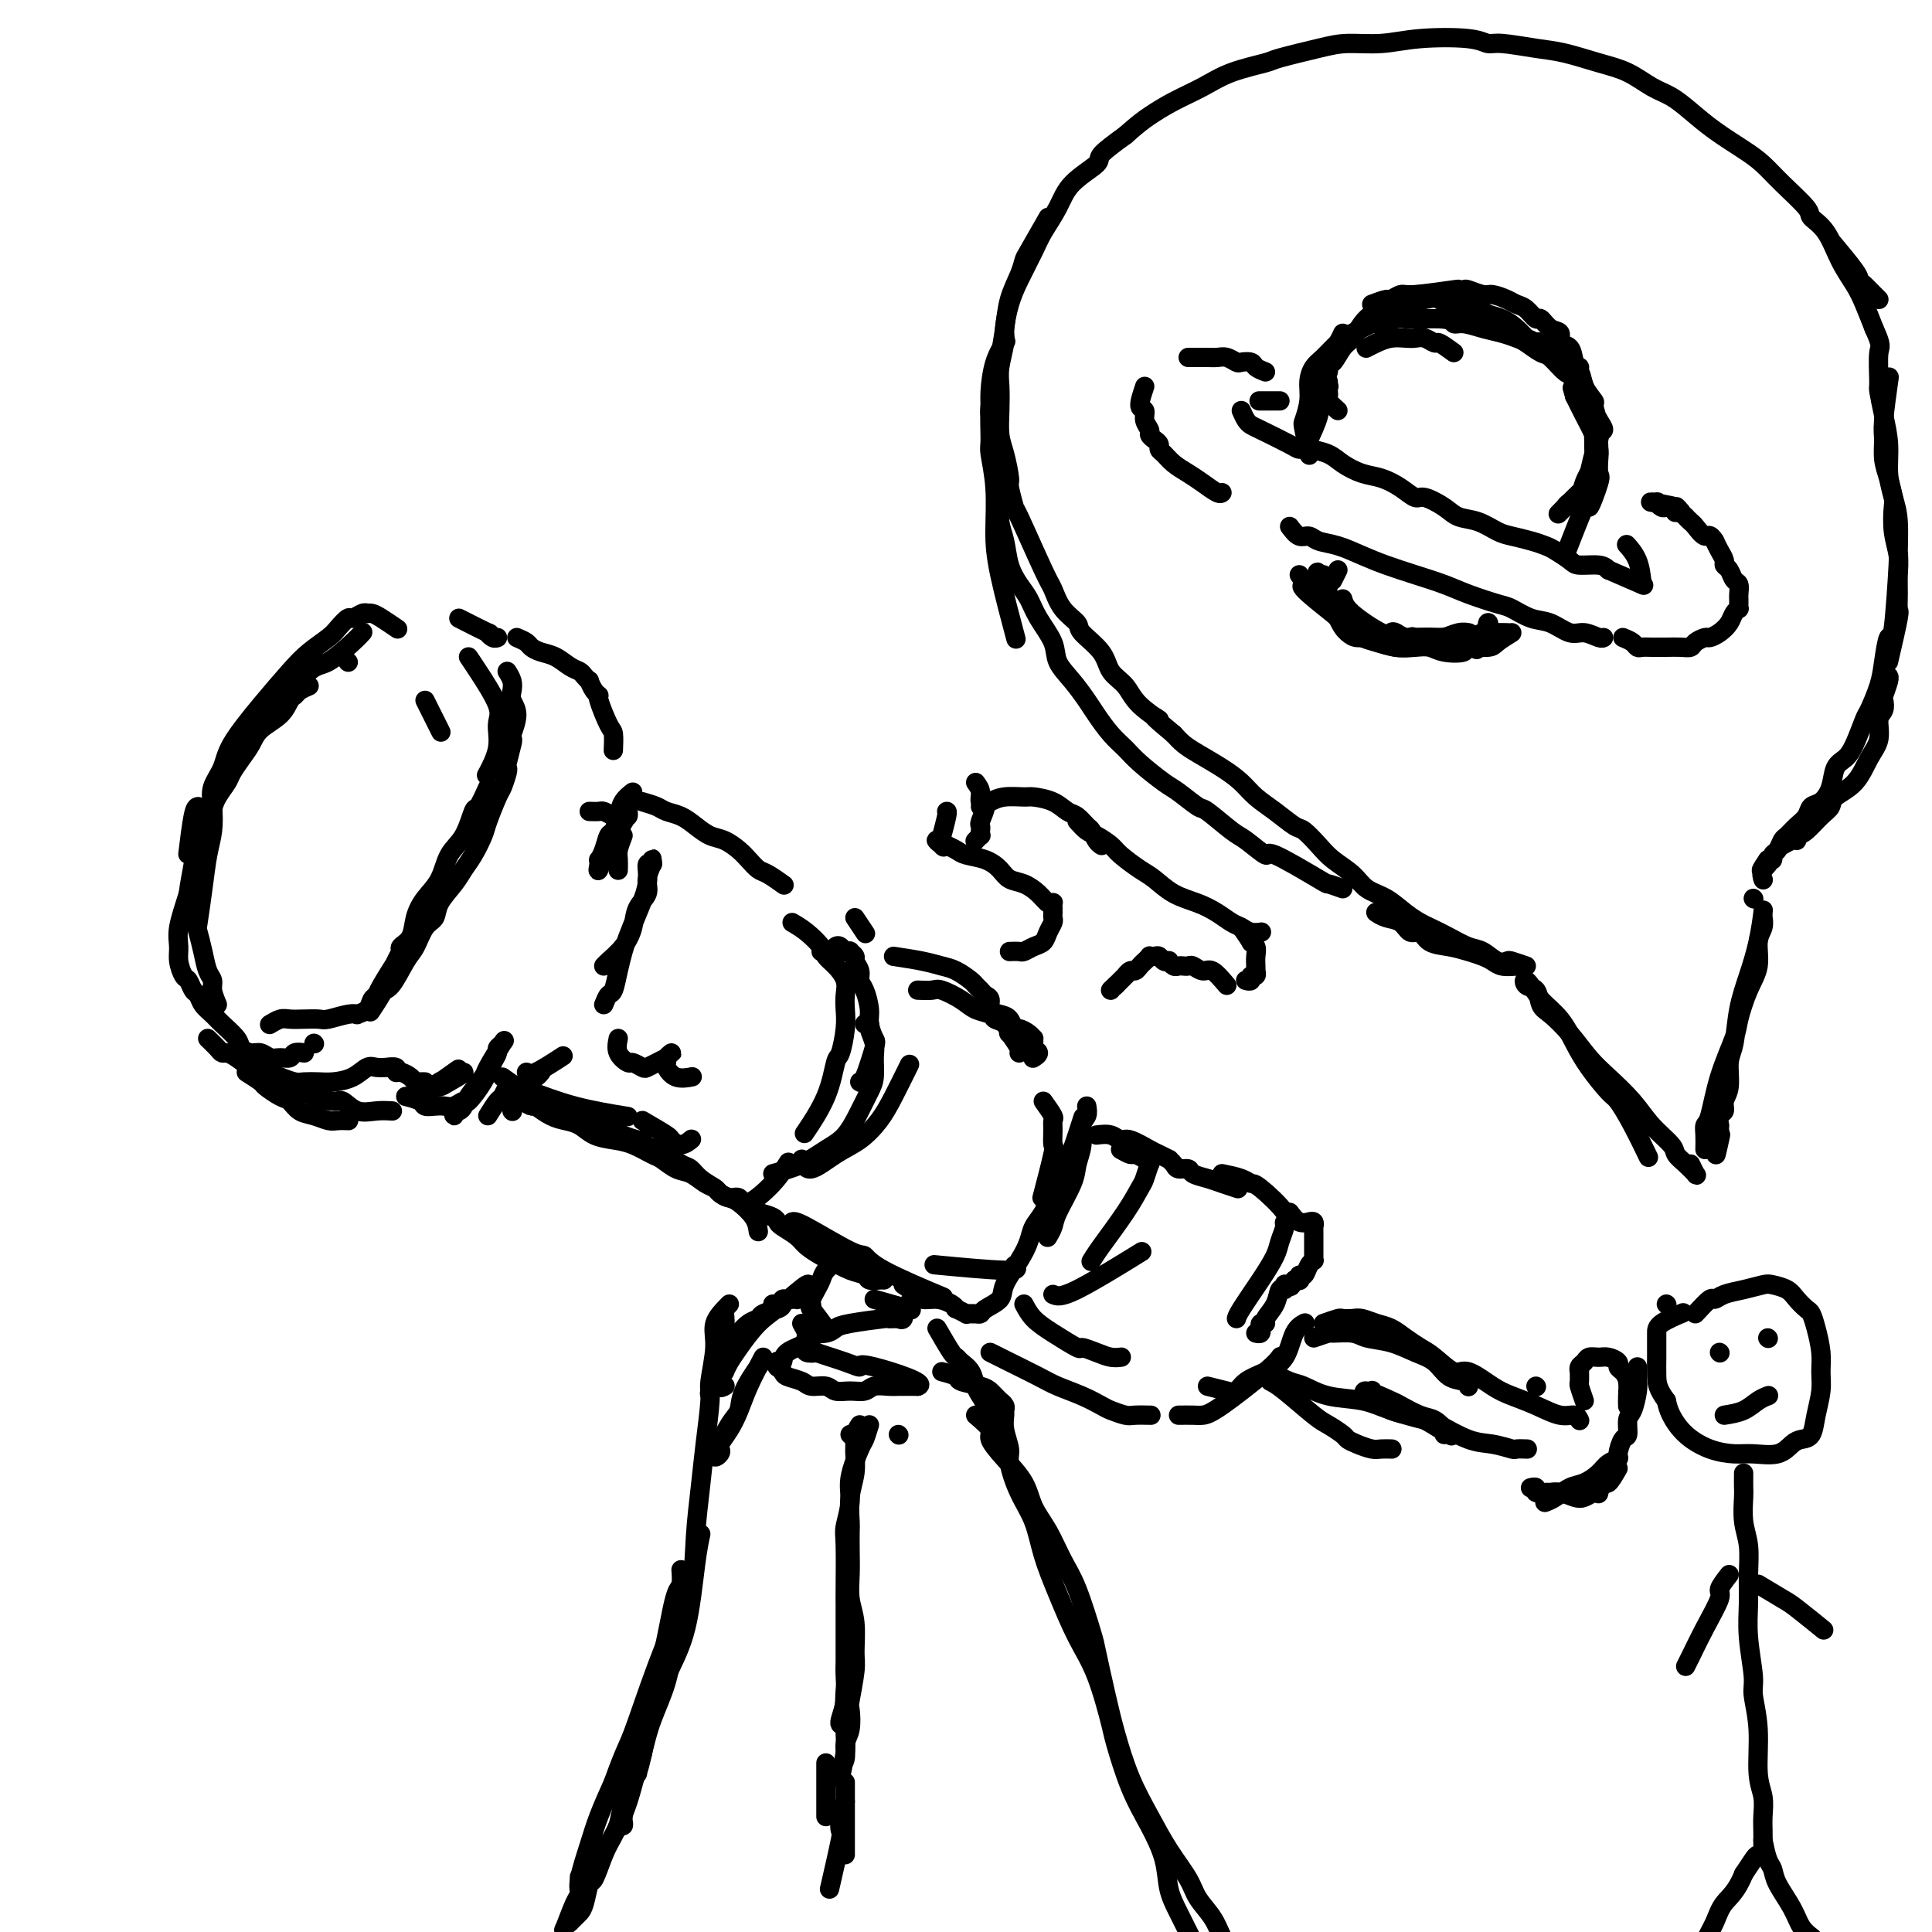 <svg viewBox='0 0 400 400' version='1.1' xmlns='http://www.w3.org/2000/svg' xmlns:xlink='http://www.w3.org/1999/xlink'><g fill='none' stroke='rgb(0,0,0)' stroke-width='4' stroke-linecap='round' stroke-linejoin='round'><path d='M64,142c-0.754,0.320 -1.508,0.641 -2,1c-0.492,0.359 -0.723,0.757 -1,1c-0.277,0.243 -0.602,0.333 -1,1c-0.398,0.667 -0.870,1.912 -2,3c-1.130,1.088 -2.918,2.020 -4,3c-1.082,0.980 -1.459,2.009 -2,3c-0.541,0.991 -1.245,1.945 -2,3c-0.755,1.055 -1.560,2.210 -2,3c-0.440,0.790 -0.513,1.215 -1,2c-0.487,0.785 -1.386,1.932 -2,3c-0.614,1.068 -0.942,2.059 -1,3c-0.058,0.941 0.152,1.832 0,3c-0.152,1.168 -0.668,2.613 -1,4c-0.332,1.387 -0.481,2.715 -1,4c-0.519,1.285 -1.407,2.525 -2,4c-0.593,1.475 -0.891,3.184 -1,4c-0.109,0.816 -0.029,0.739 0,1c0.029,0.261 0.007,0.859 0,1c-0.007,0.141 0.002,-0.174 0,0c-0.002,0.174 -0.013,0.835 0,1c0.013,0.165 0.051,-0.168 0,-1c-0.051,-0.832 -0.189,-2.162 0,-4c0.189,-1.838 0.706,-4.184 1,-6c0.294,-1.816 0.364,-3.101 1,-5c0.636,-1.899 1.836,-4.412 3,-7c1.164,-2.588 2.291,-5.250 3,-7c0.709,-1.750 0.998,-2.586 2,-4c1.002,-1.414 2.715,-3.404 4,-5c1.285,-1.596 2.143,-2.798 3,-4'/><path d='M56,147c2.742,-4.570 2.097,-2.496 3,-3c0.903,-0.504 3.352,-3.585 5,-5c1.648,-1.415 2.493,-1.163 4,-2c1.507,-0.837 3.675,-2.764 5,-4c1.325,-1.236 1.807,-1.782 2,-2c0.193,-0.218 0.096,-0.109 0,0'/><path d='M95,128c2.558,1.298 5.116,2.596 6,3c0.884,0.404 0.093,-0.088 0,0c-0.093,0.088 0.514,0.754 1,1c0.486,0.246 0.853,0.070 1,0c0.147,-0.070 0.073,-0.035 0,0'/><path d='M105,139c0.412,0.663 0.825,1.326 1,2c0.175,0.674 0.113,1.357 0,2c-0.113,0.643 -0.278,1.244 0,2c0.278,0.756 0.999,1.667 1,3c0.001,1.333 -0.718,3.089 -1,4c-0.282,0.911 -0.127,0.977 0,1c0.127,0.023 0.227,0.003 0,1c-0.227,0.997 -0.781,3.013 -1,4c-0.219,0.987 -0.104,0.947 0,1c0.104,0.053 0.197,0.201 0,1c-0.197,0.799 -0.686,2.251 -1,3c-0.314,0.749 -0.455,0.794 -1,2c-0.545,1.206 -1.496,3.571 -2,5c-0.504,1.429 -0.563,1.922 -1,3c-0.437,1.078 -1.254,2.740 -2,4c-0.746,1.260 -1.421,2.117 -2,3c-0.579,0.883 -1.061,1.791 -2,3c-0.939,1.209 -2.334,2.719 -3,4c-0.666,1.281 -0.605,2.333 -1,3c-0.395,0.667 -1.248,0.949 -2,2c-0.752,1.051 -1.403,2.870 -2,4c-0.597,1.130 -1.139,1.571 -2,3c-0.861,1.429 -2.039,3.846 -3,5c-0.961,1.154 -1.703,1.044 -2,1c-0.297,-0.044 -0.148,-0.022 0,0'/><path d='M63,218c-0.780,-0.116 -1.560,-0.231 -2,0c-0.440,0.231 -0.540,0.809 -1,1c-0.460,0.191 -1.279,-0.004 -2,0c-0.721,0.004 -1.343,0.206 -2,0c-0.657,-0.206 -1.349,-0.821 -2,-1c-0.651,-0.179 -1.262,0.079 -2,0c-0.738,-0.079 -1.602,-0.496 -2,-1c-0.398,-0.504 -0.330,-1.095 -1,-2c-0.670,-0.905 -2.077,-2.125 -3,-3c-0.923,-0.875 -1.361,-1.404 -2,-2c-0.639,-0.596 -1.480,-1.257 -2,-2c-0.520,-0.743 -0.717,-1.567 -1,-2c-0.283,-0.433 -0.650,-0.475 -1,-1c-0.350,-0.525 -0.684,-1.534 -1,-2c-0.316,-0.466 -0.615,-0.389 -1,-1c-0.385,-0.611 -0.856,-1.909 -1,-3c-0.144,-1.091 0.039,-1.975 0,-3c-0.039,-1.025 -0.299,-2.192 0,-4c0.299,-1.808 1.157,-4.256 2,-7c0.843,-2.744 1.669,-5.784 2,-7c0.331,-1.216 0.165,-0.608 0,0'/><path d='M41,167c-0.311,0.067 -0.622,0.133 -1,2c-0.378,1.867 -0.822,5.533 -1,7c-0.178,1.467 -0.089,0.733 0,0'/><path d='M43,215c0.751,0.728 1.503,1.456 2,2c0.497,0.544 0.741,0.905 1,1c0.259,0.095 0.533,-0.077 1,0c0.467,0.077 1.126,0.403 2,1c0.874,0.597 1.962,1.467 3,2c1.038,0.533 2.024,0.731 3,1c0.976,0.269 1.940,0.608 3,1c1.060,0.392 2.216,0.835 3,1c0.784,0.165 1.197,0.051 2,0c0.803,-0.051 1.996,-0.038 3,0c1.004,0.038 1.818,0.101 3,0c1.182,-0.101 2.731,-0.367 4,-1c1.269,-0.633 2.257,-1.635 3,-2c0.743,-0.365 1.242,-0.094 2,0c0.758,0.094 1.774,0.010 2,0c0.226,-0.010 -0.339,0.053 0,0c0.339,-0.053 1.582,-0.221 2,0c0.418,0.221 0.010,0.830 0,1c-0.010,0.170 0.379,-0.098 1,0c0.621,0.098 1.473,0.562 2,1c0.527,0.438 0.729,0.849 1,1c0.271,0.151 0.611,0.041 1,0c0.389,-0.041 0.825,-0.012 1,0c0.175,0.012 0.087,0.006 0,0'/><path d='M51,222c1.232,0.789 2.465,1.577 3,2c0.535,0.423 0.373,0.480 1,1c0.627,0.520 2.045,1.502 3,2c0.955,0.498 1.449,0.512 2,1c0.551,0.488 1.160,1.451 2,2c0.840,0.549 1.910,0.683 3,1c1.090,0.317 2.199,0.817 3,1c0.801,0.183 1.292,0.049 2,0c0.708,-0.049 1.631,-0.014 2,0c0.369,0.014 0.185,0.007 0,0'/><path d='M84,227c1.202,0.310 2.405,0.620 3,1c0.595,0.380 0.583,0.829 1,1c0.417,0.171 1.262,0.063 2,0c0.738,-0.063 1.370,-0.081 2,0c0.630,0.081 1.257,0.261 2,0c0.743,-0.261 1.600,-0.963 2,-1c0.400,-0.037 0.341,0.589 1,0c0.659,-0.589 2.036,-2.395 3,-4c0.964,-1.605 1.515,-3.009 2,-4c0.485,-0.991 0.903,-1.568 1,-2c0.097,-0.432 -0.129,-0.718 0,-1c0.129,-0.282 0.613,-0.560 1,-1c0.387,-0.440 0.679,-1.044 0,0c-0.679,1.044 -2.328,3.734 -3,5c-0.672,1.266 -0.366,1.109 -1,2c-0.634,0.891 -2.208,2.832 -3,4c-0.792,1.168 -0.801,1.563 -1,2c-0.199,0.437 -0.589,0.915 -1,1c-0.411,0.085 -0.842,-0.225 -1,0c-0.158,0.225 -0.043,0.984 0,1c0.043,0.016 0.012,-0.710 0,-1c-0.012,-0.290 -0.006,-0.145 0,0'/><path d='M107,132c0.774,0.335 1.548,0.671 2,1c0.452,0.329 0.583,0.652 1,1c0.417,0.348 1.120,0.723 2,1c0.880,0.277 1.939,0.457 3,1c1.061,0.543 2.126,1.450 3,2c0.874,0.550 1.557,0.742 2,1c0.443,0.258 0.645,0.581 1,1c0.355,0.419 0.864,0.934 1,1c0.136,0.066 -0.101,-0.319 0,0c0.101,0.319 0.538,1.340 1,2c0.462,0.660 0.947,0.958 1,1c0.053,0.042 -0.326,-0.174 0,1c0.326,1.174 1.355,3.737 2,5c0.645,1.263 0.904,1.225 1,2c0.096,0.775 0.027,2.364 0,3c-0.027,0.636 -0.014,0.318 0,0'/><path d='M131,164c-0.756,0.594 -1.512,1.188 -2,2c-0.488,0.812 -0.709,1.844 -1,3c-0.291,1.156 -0.652,2.438 -1,3c-0.348,0.562 -0.682,0.403 -1,1c-0.318,0.597 -0.621,1.950 -1,3c-0.379,1.050 -0.833,1.796 -1,2c-0.167,0.204 -0.046,-0.133 0,0c0.046,0.133 0.018,0.736 0,1c-0.018,0.264 -0.026,0.189 0,0c0.026,-0.189 0.087,-0.492 0,0c-0.087,0.492 -0.321,1.779 0,1c0.321,-0.779 1.196,-3.624 2,-5c0.804,-1.376 1.536,-1.283 2,-2c0.464,-0.717 0.661,-2.244 1,-3c0.339,-0.756 0.822,-0.742 1,-1c0.178,-0.258 0.051,-0.788 0,-1c-0.051,-0.212 -0.025,-0.106 0,0'/><path d='M106,230c0.000,0.000 0.100,0.100 0.1,0.1'/><path d='M101,231c0.762,-1.218 1.525,-2.435 2,-3c0.475,-0.565 0.663,-0.477 1,-1c0.337,-0.523 0.822,-1.656 1,-2c0.178,-0.344 0.048,0.100 0,0c-0.048,-0.100 -0.014,-0.743 0,-1c0.014,-0.257 0.007,-0.129 0,0'/><path d='M105,227c1.013,0.287 2.027,0.573 3,1c0.973,0.427 1.907,0.993 2,1c0.093,0.007 -0.653,-0.545 1,0c1.653,0.545 5.707,2.188 8,3c2.293,0.812 2.825,0.792 4,1c1.175,0.208 2.995,0.644 4,1c1.005,0.356 1.197,0.631 2,1c0.803,0.369 2.216,0.830 3,1c0.784,0.170 0.938,0.049 1,0c0.062,-0.049 0.031,-0.024 0,0'/><path d='M133,232c2.045,1.193 4.089,2.386 5,3c0.911,0.614 0.687,0.649 1,1c0.313,0.351 1.161,1.018 2,1c0.839,-0.018 1.668,-0.719 2,-1c0.332,-0.281 0.166,-0.140 0,0'/><path d='M133,166c1.113,0.328 2.227,0.655 3,1c0.773,0.345 1.207,0.707 2,1c0.793,0.293 1.945,0.515 3,1c1.055,0.485 2.012,1.232 3,2c0.988,0.768 2.008,1.558 3,2c0.992,0.442 1.955,0.537 3,1c1.045,0.463 2.172,1.294 3,2c0.828,0.706 1.357,1.286 2,2c0.643,0.714 1.399,1.563 2,2c0.601,0.437 1.046,0.464 2,1c0.954,0.536 2.415,1.582 3,2c0.585,0.418 0.292,0.209 0,0'/><path d='M133,237c1.119,0.365 2.238,0.731 3,1c0.762,0.269 1.168,0.443 2,1c0.832,0.557 2.092,1.497 3,2c0.908,0.503 1.464,0.570 2,1c0.536,0.430 1.050,1.224 2,2c0.950,0.776 2.335,1.535 3,2c0.665,0.465 0.611,0.635 1,1c0.389,0.365 1.222,0.924 2,1c0.778,0.076 1.501,-0.330 2,0c0.499,0.330 0.773,1.398 2,1c1.227,-0.398 3.407,-2.261 5,-4c1.593,-1.739 2.598,-3.354 3,-4c0.402,-0.646 0.201,-0.323 0,0'/><path d='M170,197c0.757,0.105 1.513,0.210 2,0c0.487,-0.210 0.704,-0.737 1,-1c0.296,-0.263 0.672,-0.264 1,0c0.328,0.264 0.609,0.791 1,1c0.391,0.209 0.893,0.100 1,0c0.107,-0.100 -0.182,-0.192 0,0c0.182,0.192 0.836,0.668 1,1c0.164,0.332 -0.162,0.518 0,1c0.162,0.482 0.813,1.258 1,2c0.187,0.742 -0.090,1.449 0,2c0.090,0.551 0.548,0.944 1,2c0.452,1.056 0.899,2.774 1,4c0.101,1.226 -0.145,1.961 0,3c0.145,1.039 0.680,2.383 1,3c0.320,0.617 0.426,0.505 0,2c-0.426,1.495 -1.384,4.595 -2,6c-0.616,1.405 -0.890,1.116 -1,1c-0.110,-0.116 -0.055,-0.058 0,0'/><path d='M166,240c0.403,1.119 0.806,2.238 2,2c1.194,-0.238 3.179,-1.834 5,-3c1.821,-1.166 3.480,-1.904 5,-3c1.520,-1.096 2.902,-2.552 4,-4c1.098,-1.448 1.911,-2.890 3,-5c1.089,-2.110 2.454,-4.889 3,-6c0.546,-1.111 0.273,-0.556 0,0'/><path d='M185,198c2.151,0.325 4.303,0.650 6,1c1.697,0.350 2.941,0.724 4,1c1.059,0.276 1.933,0.456 3,1c1.067,0.544 2.329,1.454 3,2c0.671,0.546 0.753,0.727 1,1c0.247,0.273 0.660,0.637 1,1c0.340,0.363 0.605,0.726 1,1c0.395,0.274 0.918,0.459 1,1c0.082,0.541 -0.277,1.436 0,2c0.277,0.564 1.191,0.795 2,1c0.809,0.205 1.513,0.385 2,1c0.487,0.615 0.757,1.667 1,2c0.243,0.333 0.458,-0.051 1,0c0.542,0.051 1.412,0.539 2,1c0.588,0.461 0.894,0.897 1,1c0.106,0.103 0.011,-0.126 0,0c-0.011,0.126 0.063,0.608 0,1c-0.063,0.392 -0.264,0.693 0,1c0.264,0.307 0.994,0.621 1,1c0.006,0.379 -0.713,0.823 -1,1c-0.287,0.177 -0.144,0.089 0,0'/><path d='M209,197c0.778,-0.026 1.556,-0.051 2,0c0.444,0.051 0.553,0.179 1,0c0.447,-0.179 1.230,-0.663 2,-1c0.770,-0.337 1.527,-0.525 2,-1c0.473,-0.475 0.663,-1.236 1,-2c0.337,-0.764 0.822,-1.529 1,-2c0.178,-0.471 0.048,-0.647 0,-1c-0.048,-0.353 -0.013,-0.883 0,-1c0.013,-0.117 0.004,0.178 0,0c-0.004,-0.178 -0.003,-0.831 0,-1c0.003,-0.169 0.010,0.145 0,0c-0.010,-0.145 -0.036,-0.750 0,-1c0.036,-0.250 0.133,-0.146 0,0c-0.133,0.146 -0.496,0.335 -1,0c-0.504,-0.335 -1.148,-1.193 -2,-2c-0.852,-0.807 -1.913,-1.564 -3,-2c-1.087,-0.436 -2.202,-0.550 -3,-1c-0.798,-0.450 -1.279,-1.234 -2,-2c-0.721,-0.766 -1.682,-1.512 -3,-2c-1.318,-0.488 -2.992,-0.718 -4,-1c-1.008,-0.282 -1.348,-0.614 -2,-1c-0.652,-0.386 -1.615,-0.824 -2,-1c-0.385,-0.176 -0.193,-0.088 0,0'/><path d='M196,175c-3.630,-2.028 -1.705,-0.600 -1,0c0.705,0.600 0.189,0.370 0,0c-0.189,-0.370 -0.052,-0.880 0,-1c0.052,-0.120 0.018,0.150 0,0c-0.018,-0.150 -0.019,-0.720 0,-1c0.019,-0.280 0.058,-0.271 0,0c-0.058,0.271 -0.211,0.805 0,0c0.211,-0.805 0.788,-2.947 1,-4c0.212,-1.053 0.061,-1.015 0,-1c-0.061,0.015 -0.030,0.008 0,0'/><path d='M202,162c0.461,0.627 0.922,1.253 1,2c0.078,0.747 -0.228,1.614 0,2c0.228,0.386 0.989,0.289 1,1c0.011,0.711 -0.728,2.228 -1,3c-0.272,0.772 -0.077,0.799 0,1c0.077,0.201 0.034,0.576 0,1c-0.034,0.424 -0.061,0.897 0,1c0.061,0.103 0.209,-0.165 0,0c-0.209,0.165 -0.774,0.761 -1,1c-0.226,0.239 -0.113,0.119 0,0'/><path d='M203,167c0.618,-0.308 1.236,-0.617 2,-1c0.764,-0.383 1.675,-0.842 3,-1c1.325,-0.158 3.065,-0.016 4,0c0.935,0.016 1.066,-0.094 2,0c0.934,0.094 2.670,0.391 4,1c1.330,0.609 2.254,1.529 3,2c0.746,0.471 1.314,0.494 2,1c0.686,0.506 1.490,1.495 2,2c0.510,0.505 0.725,0.528 1,1c0.275,0.472 0.610,1.395 1,2c0.390,0.605 0.836,0.894 1,1c0.164,0.106 0.047,0.030 0,0c-0.047,-0.030 -0.023,-0.015 0,0'/><path d='M223,170c0.701,0.782 1.402,1.564 2,2c0.598,0.436 1.093,0.524 2,1c0.907,0.476 2.226,1.338 3,2c0.774,0.662 1.004,1.122 2,2c0.996,0.878 2.759,2.174 4,3c1.241,0.826 1.960,1.181 3,2c1.040,0.819 2.400,2.103 4,3c1.600,0.897 3.439,1.407 5,2c1.561,0.593 2.842,1.269 4,2c1.158,0.731 2.191,1.516 3,2c0.809,0.484 1.392,0.666 2,1c0.608,0.334 1.241,0.821 2,1c0.759,0.179 1.646,0.051 2,0c0.354,-0.051 0.177,-0.026 0,0'/><path d='M257,192c0.876,1.286 1.751,2.572 2,3c0.249,0.428 -0.129,-0.000 0,0c0.129,0.000 0.766,0.430 1,1c0.234,0.570 0.064,1.281 0,2c-0.064,0.719 -0.021,1.445 0,2c0.021,0.555 0.021,0.937 0,1c-0.021,0.063 -0.062,-0.193 0,0c0.062,0.193 0.227,0.836 0,1c-0.227,0.164 -0.845,-0.152 -1,0c-0.155,0.152 0.154,0.773 0,1c-0.154,0.227 -0.772,0.061 -1,0c-0.228,-0.061 -0.065,-0.017 0,0c0.065,0.017 0.033,0.009 0,0'/><path d='M254,204c-1.096,-1.298 -2.191,-2.597 -3,-3c-0.809,-0.403 -1.330,0.088 -2,0c-0.670,-0.088 -1.489,-0.755 -2,-1c-0.511,-0.245 -0.715,-0.069 -1,0c-0.285,0.069 -0.650,0.032 -1,0c-0.350,-0.032 -0.685,-0.060 -1,0c-0.315,0.060 -0.609,0.209 -1,0c-0.391,-0.209 -0.878,-0.774 -1,-1c-0.122,-0.226 0.121,-0.113 0,0c-0.121,0.113 -0.606,0.226 -1,0c-0.394,-0.226 -0.697,-0.789 -1,-1c-0.303,-0.211 -0.606,-0.068 -1,0c-0.394,0.068 -0.879,0.061 -1,0c-0.121,-0.061 0.123,-0.175 0,0c-0.123,0.175 -0.611,0.640 -1,1c-0.389,0.360 -0.677,0.617 -1,1c-0.323,0.383 -0.680,0.893 -1,1c-0.320,0.107 -0.601,-0.188 -1,0c-0.399,0.188 -0.915,0.858 -1,1c-0.085,0.142 0.261,-0.245 0,0c-0.261,0.245 -1.131,1.123 -2,2'/><path d='M231,204c-1.311,1.156 -1.089,1.044 -1,1c0.089,-0.044 0.044,-0.022 0,0'/><path d='M157,251c1.163,0.327 2.327,0.654 3,1c0.673,0.346 0.856,0.713 1,1c0.144,0.287 0.249,0.496 1,1c0.751,0.504 2.147,1.305 3,2c0.853,0.695 1.164,1.285 2,2c0.836,0.715 2.198,1.554 3,2c0.802,0.446 1.045,0.498 2,1c0.955,0.502 2.624,1.455 4,2c1.376,0.545 2.460,0.682 3,1c0.540,0.318 0.537,0.817 1,1c0.463,0.183 1.394,0.049 2,0c0.606,-0.049 0.887,-0.014 1,0c0.113,0.014 0.056,0.007 0,0'/><path d='M187,266c1.280,0.877 2.560,1.754 3,2c0.440,0.246 0.042,-0.140 0,0c-0.042,0.140 0.274,0.807 1,1c0.726,0.193 1.863,-0.088 3,0c1.137,0.088 2.276,0.545 3,1c0.724,0.455 1.034,0.906 1,1c-0.034,0.094 -0.413,-0.171 0,0c0.413,0.171 1.617,0.779 2,1c0.383,0.221 -0.054,0.057 0,0c0.054,-0.057 0.600,-0.007 1,0c0.400,0.007 0.655,-0.030 1,0c0.345,0.030 0.781,0.126 1,0c0.219,-0.126 0.219,-0.473 1,-1c0.781,-0.527 2.341,-1.232 3,-2c0.659,-0.768 0.417,-1.597 1,-3c0.583,-1.403 1.991,-3.380 3,-5c1.009,-1.620 1.619,-2.882 2,-4c0.381,-1.118 0.532,-2.092 1,-3c0.468,-0.908 1.253,-1.752 2,-3c0.747,-1.248 1.457,-2.902 2,-4c0.543,-1.098 0.918,-1.641 1,-2c0.082,-0.359 -0.128,-0.535 0,-1c0.128,-0.465 0.595,-1.218 1,-2c0.405,-0.782 0.748,-1.591 1,-2c0.252,-0.409 0.414,-0.418 1,-2c0.586,-1.582 1.596,-4.738 2,-6c0.404,-1.262 0.202,-0.631 0,0'/><path d='M225,229c0.121,0.713 0.242,1.427 0,2c-0.242,0.573 -0.846,1.007 -1,2c-0.154,0.993 0.142,2.545 0,4c-0.142,1.455 -0.721,2.814 -1,4c-0.279,1.186 -0.257,2.199 -1,4c-0.743,1.801 -2.251,4.390 -3,6c-0.749,1.610 -0.740,2.241 -1,3c-0.260,0.759 -0.789,1.645 -1,2c-0.211,0.355 -0.106,0.177 0,0'/><path d='M227,235c1.073,-0.128 2.146,-0.256 3,0c0.854,0.256 1.491,0.896 2,1c0.509,0.104 0.892,-0.327 2,0c1.108,0.327 2.941,1.411 4,2c1.059,0.589 1.343,0.684 2,1c0.657,0.316 1.686,0.854 2,1c0.314,0.146 -0.086,-0.102 0,0c0.086,0.102 0.659,0.552 1,1c0.341,0.448 0.450,0.893 1,1c0.550,0.107 1.542,-0.125 2,0c0.458,0.125 0.382,0.608 1,1c0.618,0.392 1.928,0.693 3,1c1.072,0.307 1.904,0.621 3,1c1.096,0.379 2.456,0.823 3,1c0.544,0.177 0.272,0.089 0,0'/><path d='M267,251c0.621,0.845 1.242,1.689 2,2c0.758,0.311 1.653,0.087 2,0c0.347,-0.087 0.146,-0.038 0,0c-0.146,0.038 -0.235,0.066 0,0c0.235,-0.066 0.795,-0.226 1,0c0.205,0.226 0.055,0.839 0,1c-0.055,0.161 -0.015,-0.130 0,0c0.015,0.130 0.004,0.683 0,1c-0.004,0.317 -0.001,0.400 0,1c0.001,0.600 0.000,1.716 0,2c-0.000,0.284 0.001,-0.264 0,0c-0.001,0.264 -0.003,1.340 0,2c0.003,0.660 0.012,0.903 0,1c-0.012,0.097 -0.045,0.049 0,0c0.045,-0.049 0.170,-0.101 0,0c-0.170,0.101 -0.633,0.353 -1,1c-0.367,0.647 -0.638,1.690 -1,2c-0.362,0.310 -0.815,-0.113 -1,0c-0.185,0.113 -0.101,0.762 0,1c0.101,0.238 0.220,0.064 0,0c-0.220,-0.064 -0.777,-0.018 -1,0c-0.223,0.018 -0.111,0.009 0,0'/><path d='M268,265c-0.862,2.083 -1.015,1.290 -1,1c0.015,-0.290 0.200,-0.077 0,0c-0.200,0.077 -0.786,0.020 -1,0c-0.214,-0.020 -0.056,-0.001 0,0c0.056,0.001 0.012,-0.016 0,0c-0.012,0.016 0.009,0.065 0,0c-0.009,-0.065 -0.049,-0.246 0,0c0.049,0.246 0.186,0.917 0,1c-0.186,0.083 -0.695,-0.424 -1,0c-0.305,0.424 -0.407,1.778 -1,3c-0.593,1.222 -1.675,2.313 -2,3c-0.325,0.687 0.109,0.969 0,1c-0.109,0.031 -0.762,-0.189 -1,0c-0.238,0.189 -0.063,0.786 0,1c0.063,0.214 0.013,0.043 0,0c-0.013,-0.043 0.010,0.041 0,0c-0.010,-0.041 -0.054,-0.207 0,0c0.054,0.207 0.207,0.786 0,1c-0.207,0.214 -0.773,0.061 -1,0c-0.227,-0.061 -0.113,-0.031 0,0'/><path d='M212,270c0.541,1.021 1.082,2.042 2,3c0.918,0.958 2.213,1.854 4,3c1.787,1.146 4.066,2.542 5,3c0.934,0.458 0.524,-0.021 1,0c0.476,0.021 1.839,0.542 3,1c1.161,0.458 2.120,0.854 3,1c0.880,0.146 1.680,0.042 2,0c0.320,-0.042 0.160,-0.021 0,0'/><path d='M205,280c1.100,0.554 2.200,1.108 4,2c1.800,0.892 4.301,2.123 6,3c1.699,0.877 2.595,1.402 4,2c1.405,0.598 3.320,1.271 5,2c1.680,0.729 3.127,1.516 4,2c0.873,0.484 1.172,0.666 2,1c0.828,0.334 2.183,0.822 3,1c0.817,0.178 1.095,0.048 2,0c0.905,-0.048 2.436,-0.013 3,0c0.564,0.013 0.161,0.004 0,0c-0.161,-0.004 -0.081,-0.002 0,0'/><path d='M244,293c1.096,-0.010 2.192,-0.021 3,0c0.808,0.021 1.327,0.072 2,0c0.673,-0.072 1.500,-0.267 4,-2c2.500,-1.733 6.673,-5.005 9,-7c2.327,-1.995 2.808,-2.713 3,-3c0.192,-0.287 0.096,-0.144 0,0'/><path d='M274,274c1.204,-0.421 2.409,-0.842 3,-1c0.591,-0.158 0.570,-0.054 1,0c0.430,0.054 1.311,0.059 2,0c0.689,-0.059 1.185,-0.181 2,0c0.815,0.181 1.949,0.666 3,1c1.051,0.334 2.018,0.518 3,1c0.982,0.482 1.979,1.261 3,2c1.021,0.739 2.065,1.437 3,2c0.935,0.563 1.761,0.990 3,2c1.239,1.010 2.893,2.602 4,3c1.107,0.398 1.668,-0.397 3,0c1.332,0.397 3.435,1.986 5,3c1.565,1.014 2.591,1.452 4,2c1.409,0.548 3.201,1.204 5,2c1.799,0.796 3.606,1.730 5,2c1.394,0.270 2.374,-0.123 3,0c0.626,0.123 0.899,0.764 1,1c0.101,0.236 0.029,0.067 0,0c-0.029,-0.067 -0.014,-0.034 0,0'/><path d='M263,284c1.455,0.788 2.910,1.576 4,2c1.090,0.424 1.816,0.485 3,1c1.184,0.515 2.828,1.484 5,2c2.172,0.516 4.874,0.580 7,1c2.126,0.420 3.677,1.197 6,2c2.323,0.803 5.418,1.630 7,2c1.582,0.370 1.651,0.281 3,1c1.349,0.719 3.976,2.245 6,3c2.024,0.755 3.443,0.738 5,1c1.557,0.262 3.252,0.802 4,1c0.748,0.198 0.547,0.053 1,0c0.453,-0.053 1.558,-0.015 2,0c0.442,0.015 0.221,0.008 0,0'/><path d='M328,290c-0.423,-1.217 -0.846,-2.434 -1,-3c-0.154,-0.566 -0.038,-0.480 0,-1c0.038,-0.520 -0.002,-1.646 0,-2c0.002,-0.354 0.045,0.063 0,0c-0.045,-0.063 -0.178,-0.606 0,-1c0.178,-0.394 0.668,-0.639 1,-1c0.332,-0.361 0.505,-0.840 1,-1c0.495,-0.160 1.312,-0.002 2,0c0.688,0.002 1.246,-0.152 2,0c0.754,0.152 1.705,0.610 2,1c0.295,0.390 -0.064,0.711 0,1c0.064,0.289 0.553,0.547 1,1c0.447,0.453 0.852,1.101 1,2c0.148,0.899 0.040,2.050 0,3c-0.040,0.950 -0.011,1.700 0,2c0.011,0.300 0.006,0.150 0,0'/><path d='M335,304c-0.764,1.328 -1.527,2.656 -2,3c-0.473,0.344 -0.655,-0.297 -1,0c-0.345,0.297 -0.854,1.531 -1,2c-0.146,0.469 0.071,0.175 0,0c-0.071,-0.175 -0.429,-0.229 -1,0c-0.571,0.229 -1.356,0.741 -2,1c-0.644,0.259 -1.147,0.267 -2,0c-0.853,-0.267 -2.056,-0.807 -3,-1c-0.944,-0.193 -1.630,-0.038 -2,0c-0.370,0.038 -0.425,-0.042 -1,0c-0.575,0.042 -1.670,0.207 -2,0c-0.330,-0.207 0.103,-0.787 0,-1c-0.103,-0.213 -0.744,-0.061 -1,0c-0.256,0.061 -0.128,0.030 0,0'/><path d='M160,270c0.000,0.000 0.100,0.100 0.1,0.1'/><path d='M151,270c-1.300,1.320 -2.600,2.640 -3,4c-0.400,1.360 0.100,2.761 0,5c-0.100,2.239 -0.801,5.315 -1,7c-0.199,1.685 0.103,1.980 0,4c-0.103,2.020 -0.612,5.765 -1,9c-0.388,3.235 -0.655,5.958 -1,9c-0.345,3.042 -0.767,6.401 -1,10c-0.233,3.599 -0.275,7.437 -1,11c-0.725,3.563 -2.132,6.852 -3,10c-0.868,3.148 -1.195,6.155 -2,9c-0.805,2.845 -2.087,5.527 -3,8c-0.913,2.473 -1.456,4.736 -2,7'/><path d='M133,363c-1.668,5.964 -0.840,3.874 -1,4c-0.160,0.126 -1.310,2.469 -2,4c-0.690,1.531 -0.920,2.251 -1,3c-0.080,0.749 -0.008,1.527 0,2c0.008,0.473 -0.046,0.640 0,1c0.046,0.360 0.191,0.914 0,1c-0.191,0.086 -0.720,-0.295 -1,0c-0.280,0.295 -0.312,1.268 0,0c0.312,-1.268 0.969,-4.775 2,-8c1.031,-3.225 2.437,-6.168 3,-8c0.563,-1.832 0.284,-2.555 1,-5c0.716,-2.445 2.427,-6.614 4,-10c1.573,-3.386 3.009,-5.990 4,-10c0.991,-4.010 1.536,-9.426 2,-13c0.464,-3.574 0.847,-5.307 1,-6c0.153,-0.693 0.077,-0.347 0,0'/><path d='M150,272c0.091,1.040 0.182,2.080 0,3c-0.182,0.920 -0.636,1.721 -1,3c-0.364,1.279 -0.636,3.037 -1,5c-0.364,1.963 -0.818,4.132 -1,5c-0.182,0.868 -0.091,0.434 0,0'/><path d='M141,325c0.081,1.174 0.161,2.347 0,3c-0.161,0.653 -0.564,0.785 -1,2c-0.436,1.215 -0.906,3.512 -1,4c-0.094,0.488 0.189,-0.834 -1,5c-1.189,5.834 -3.851,18.823 -5,24c-1.149,5.177 -0.784,2.541 -1,3c-0.216,0.459 -1.014,4.014 -2,7c-0.986,2.986 -2.162,5.402 -3,7c-0.838,1.598 -1.338,2.379 -2,4c-0.662,1.621 -1.487,4.083 -2,5c-0.513,0.917 -0.716,0.288 -1,1c-0.284,0.712 -0.650,2.764 -1,4c-0.350,1.236 -0.686,1.654 -1,2c-0.314,0.346 -0.608,0.619 -1,1c-0.392,0.381 -0.883,0.869 -1,1c-0.117,0.131 0.141,-0.097 0,0c-0.141,0.097 -0.680,0.518 -1,1c-0.320,0.482 -0.419,1.025 0,0c0.419,-1.025 1.357,-3.619 2,-5c0.643,-1.381 0.990,-1.550 1,-2c0.010,-0.450 -0.317,-1.183 0,-3c0.317,-1.817 1.278,-4.720 2,-7c0.722,-2.280 1.206,-3.937 2,-6c0.794,-2.063 1.897,-4.531 3,-7'/><path d='M127,369c2.246,-6.297 2.860,-7.038 4,-10c1.140,-2.962 2.807,-8.144 5,-14c2.193,-5.856 4.912,-12.388 6,-15c1.088,-2.612 0.544,-1.306 0,0'/><path d='M152,277c1.050,-1.179 2.099,-2.357 3,-3c0.901,-0.643 1.652,-0.750 2,-1c0.348,-0.250 0.293,-0.641 1,-1c0.707,-0.359 2.176,-0.685 3,-1c0.824,-0.315 1.004,-0.620 1,-1c-0.004,-0.380 -0.193,-0.834 0,-1c0.193,-0.166 0.769,-0.044 1,0c0.231,0.044 0.119,0.012 0,0c-0.119,-0.012 -0.243,-0.002 0,0c0.243,0.002 0.852,-0.002 1,0c0.148,0.002 -0.167,0.010 0,0c0.167,-0.010 0.814,-0.039 1,0c0.186,0.039 -0.090,0.147 0,0c0.090,-0.147 0.545,-0.549 1,-1c0.455,-0.451 0.909,-0.951 1,-1c0.091,-0.049 -0.181,0.353 0,0c0.181,-0.353 0.816,-1.462 0,-1c-0.816,0.462 -3.083,2.494 -5,4c-1.917,1.506 -3.483,2.486 -5,4c-1.517,1.514 -2.985,3.561 -4,5c-1.015,1.439 -1.576,2.268 -2,3c-0.424,0.732 -0.712,1.366 -1,2'/><path d='M150,284c-2.685,2.580 -1.399,1.031 -1,1c0.399,-0.031 -0.089,1.456 0,2c0.089,0.544 0.755,0.147 1,0c0.245,-0.147 0.070,-0.042 0,0c-0.070,0.042 -0.035,0.021 0,0'/><path d='M158,281c-1.086,2.068 -2.172,4.137 -3,6c-0.828,1.863 -1.397,3.521 -2,5c-0.603,1.479 -1.240,2.780 -2,4c-0.760,1.220 -1.644,2.359 -2,3c-0.356,0.641 -0.183,0.784 0,1c0.183,0.216 0.375,0.507 0,1c-0.375,0.493 -1.319,1.189 -1,0c0.319,-1.189 1.900,-4.263 3,-6c1.100,-1.737 1.717,-2.136 2,-3c0.283,-0.864 0.230,-2.194 1,-4c0.770,-1.806 2.363,-4.087 3,-5c0.637,-0.913 0.319,-0.456 0,0'/><path d='M166,274c0.414,0.727 0.829,1.454 1,2c0.171,0.546 0.099,0.910 0,1c-0.099,0.090 -0.227,-0.095 0,0c0.227,0.095 0.807,0.469 0,1c-0.807,0.531 -3.001,1.218 -4,2c-0.999,0.782 -0.805,1.659 -1,2c-0.195,0.341 -0.781,0.147 -1,0c-0.219,-0.147 -0.072,-0.247 0,0c0.072,0.247 0.068,0.839 0,1c-0.068,0.161 -0.199,-0.111 0,0c0.199,0.111 0.729,0.603 1,1c0.271,0.397 0.284,0.699 1,1c0.716,0.301 2.134,0.602 3,1c0.866,0.398 1.181,0.892 2,1c0.819,0.108 2.144,-0.171 3,0c0.856,0.171 1.244,0.792 2,1c0.756,0.208 1.880,0.003 3,0c1.120,-0.003 2.236,0.195 3,0c0.764,-0.195 1.174,-0.784 2,-1c0.826,-0.216 2.066,-0.058 3,0c0.934,0.058 1.560,0.015 2,0c0.440,-0.015 0.692,-0.004 1,0c0.308,0.004 0.670,0.001 1,0c0.330,-0.001 0.627,-0.000 1,0c0.373,0.000 0.821,0.000 1,0c0.179,-0.000 0.090,-0.000 0,0'/><path d='M190,287c2.298,-0.604 -5.455,-3.115 -9,-4c-3.545,-0.885 -2.880,-0.145 -3,0c-0.120,0.145 -1.023,-0.305 -3,-1c-1.977,-0.695 -5.027,-1.637 -6,-2c-0.973,-0.363 0.131,-0.149 0,0c-0.131,0.149 -1.497,0.232 -2,0c-0.503,-0.232 -0.144,-0.781 0,-1c0.144,-0.219 0.072,-0.110 0,0'/><path d='M167,276c1.500,0.091 3.000,0.182 4,0c1.000,-0.182 1.500,-0.637 2,-1c0.500,-0.363 0.999,-0.633 3,-1c2.001,-0.367 5.503,-0.830 7,-1c1.497,-0.170 0.988,-0.046 1,0c0.012,0.046 0.543,0.014 1,0c0.457,-0.014 0.840,-0.011 1,0c0.160,0.011 0.098,0.029 0,0c-0.098,-0.029 -0.233,-0.105 0,0c0.233,0.105 0.833,0.392 1,0c0.167,-0.392 -0.099,-1.464 0,-2c0.099,-0.536 0.563,-0.535 1,-1c0.437,-0.465 0.849,-1.394 1,-2c0.151,-0.606 0.043,-0.887 0,-1c-0.043,-0.113 -0.022,-0.056 0,0'/><path d='M171,275c-1.266,-1.716 -2.533,-3.432 -3,-4c-0.467,-0.568 -0.136,0.014 0,0c0.136,-0.014 0.077,-0.622 0,-1c-0.077,-0.378 -0.171,-0.524 0,-1c0.171,-0.476 0.606,-1.280 1,-2c0.394,-0.720 0.746,-1.356 1,-2c0.254,-0.644 0.408,-1.296 1,-2c0.592,-0.704 1.621,-1.459 2,-2c0.379,-0.541 0.108,-0.869 0,-1c-0.108,-0.131 -0.054,-0.066 0,0'/><path d='M181,269c2.917,0.833 5.833,1.667 7,2c1.167,0.333 0.583,0.167 0,0'/><path d='M194,275c1.171,2.020 2.341,4.039 3,5c0.659,0.961 0.806,0.862 1,1c0.194,0.138 0.434,0.513 1,1c0.566,0.487 1.457,1.087 2,2c0.543,0.913 0.738,2.138 1,3c0.262,0.862 0.592,1.359 1,2c0.408,0.641 0.894,1.426 1,2c0.106,0.574 -0.167,0.937 0,1c0.167,0.063 0.776,-0.175 1,0c0.224,0.175 0.064,0.764 0,1c-0.064,0.236 -0.032,0.118 0,0'/><path d='M195,284c1.261,0.333 2.523,0.666 3,1c0.477,0.334 0.170,0.668 1,1c0.830,0.332 2.796,0.663 4,1c1.204,0.337 1.647,0.682 2,1c0.353,0.318 0.616,0.610 1,1c0.384,0.390 0.888,0.877 1,1c0.112,0.123 -0.167,-0.117 0,0c0.167,0.117 0.781,0.591 1,1c0.219,0.409 0.043,0.753 0,1c-0.043,0.247 0.046,0.396 0,1c-0.046,0.604 -0.227,1.664 0,3c0.227,1.336 0.861,2.949 1,4c0.139,1.051 -0.217,1.540 0,3c0.217,1.460 1.009,3.890 2,6c0.991,2.110 2.183,3.899 3,6c0.817,2.101 1.259,4.514 2,7c0.741,2.486 1.780,5.045 3,8c1.220,2.955 2.622,6.308 4,9c1.378,2.692 2.731,4.724 4,8c1.269,3.276 2.452,7.795 3,10c0.548,2.205 0.461,2.094 1,4c0.539,1.906 1.705,5.827 3,9c1.295,3.173 2.720,5.596 4,8c1.280,2.404 2.415,4.789 3,7c0.585,2.211 0.619,4.249 1,6c0.381,1.751 1.109,3.215 2,5c0.891,1.785 1.946,3.893 3,6'/><path d='M247,402c5.686,14.622 1.902,4.678 1,2c-0.902,-2.678 1.079,1.909 2,4c0.921,2.091 0.783,1.685 1,2c0.217,0.315 0.790,1.353 1,2c0.210,0.647 0.056,0.905 0,1c-0.056,0.095 -0.016,0.027 0,0c0.016,-0.027 0.008,-0.014 0,0'/><path d='M202,293c1.329,1.131 2.659,2.262 3,3c0.341,0.738 -0.306,1.083 0,2c0.306,0.917 1.565,2.404 3,4c1.435,1.596 3.044,3.299 4,5c0.956,1.701 1.258,3.398 2,5c0.742,1.602 1.924,3.109 3,5c1.076,1.891 2.046,4.167 3,6c0.954,1.833 1.893,3.225 3,6c1.107,2.775 2.382,6.935 3,9c0.618,2.065 0.580,2.034 1,4c0.420,1.966 1.297,5.928 2,9c0.703,3.072 1.232,5.256 2,8c0.768,2.744 1.776,6.050 3,9c1.224,2.950 2.663,5.545 4,8c1.337,2.455 2.570,4.771 4,7c1.430,2.229 3.055,4.371 4,6c0.945,1.629 1.209,2.743 2,4c0.791,1.257 2.111,2.655 3,4c0.889,1.345 1.349,2.636 2,4c0.651,1.364 1.494,2.800 2,4c0.506,1.200 0.675,2.164 1,3c0.325,0.836 0.805,1.544 1,2c0.195,0.456 0.104,0.658 0,1c-0.104,0.342 -0.220,0.823 0,1c0.220,0.177 0.777,0.051 1,0c0.223,-0.051 0.111,-0.025 0,0'/><path d='M258,412c4.000,7.333 2.000,3.667 0,0'/><path d='M186,297c0.000,0.000 0.100,0.100 0.1,0.1'/><path d='M178,295c-0.425,0.655 -0.850,1.310 -1,2c-0.150,0.690 -0.026,1.414 0,2c0.026,0.586 -0.046,1.033 0,2c0.046,0.967 0.208,2.452 0,4c-0.208,1.548 -0.788,3.158 -1,5c-0.212,1.842 -0.058,3.917 0,5c0.058,1.083 0.019,1.176 0,2c-0.019,0.824 -0.020,2.381 0,4c0.020,1.619 0.059,3.301 0,5c-0.059,1.699 -0.216,3.415 0,5c0.216,1.585 0.804,3.038 1,5c0.196,1.962 0.001,4.433 0,6c-0.001,1.567 0.192,2.229 0,4c-0.192,1.771 -0.768,4.652 -1,6c-0.232,1.348 -0.118,1.164 0,2c0.118,0.836 0.242,2.693 0,4c-0.242,1.307 -0.849,2.065 -1,3c-0.151,0.935 0.155,2.048 0,3c-0.155,0.952 -0.771,1.744 -1,2c-0.229,0.256 -0.072,-0.024 0,0c0.072,0.024 0.058,0.353 0,1c-0.058,0.647 -0.159,1.614 0,1c0.159,-0.614 0.580,-2.807 1,-5'/><path d='M175,363c0.171,-1.059 0.097,-1.707 0,-4c-0.097,-2.293 -0.219,-6.233 0,-9c0.219,-2.767 0.777,-4.362 1,-5c0.223,-0.638 0.112,-0.319 0,0'/><path d='M176,297c0.000,0.000 0.100,0.100 0.1,0.1'/><path d='M180,295c-0.372,1.193 -0.745,2.385 -1,3c-0.255,0.615 -0.394,0.651 -1,2c-0.606,1.349 -1.679,4.011 -2,6c-0.321,1.989 0.110,3.305 0,5c-0.110,1.695 -0.762,3.768 -1,5c-0.238,1.232 -0.064,1.624 0,4c0.064,2.376 0.017,6.737 0,9c-0.017,2.263 -0.005,2.428 0,3c0.005,0.572 0.002,1.552 0,3c-0.002,1.448 -0.004,3.365 0,5c0.004,1.635 0.015,2.988 0,4c-0.015,1.012 -0.057,1.683 0,3c0.057,1.317 0.211,3.281 0,5c-0.211,1.719 -0.788,3.194 -1,4c-0.212,0.806 -0.061,0.945 0,1c0.061,0.055 0.030,0.028 0,0'/><path d='M171,365c0.000,1.204 0.000,2.407 0,3c0.000,0.593 0.000,0.575 0,1c-0.000,0.425 0.000,1.295 0,2c0.000,0.705 0.000,1.247 0,2c0.000,0.753 0.000,1.718 0,2c0.000,0.282 0.000,-0.120 0,0c0.000,0.120 0.000,0.763 0,1c0.000,0.237 -0.000,0.068 0,0c0.000,-0.068 0.000,-0.034 0,0'/><path d='M175,369c0.000,0.743 0.000,1.487 0,2c0.000,0.513 0.000,0.797 0,1c0.000,0.203 0.000,0.326 0,1c0.000,0.674 0.000,1.900 0,3c0.000,1.100 0.000,2.074 0,3c0.000,0.926 0.000,1.803 0,2c0.000,0.197 0.000,-0.287 0,0c0.000,0.287 0.000,1.345 0,2c0.000,0.655 0.000,0.907 0,1c0.000,0.093 0.000,0.027 0,0c0.000,-0.027 0.000,-0.013 0,0'/><path d='M175,373c-0.407,0.917 -0.813,1.834 -1,3c-0.187,1.166 -0.153,2.581 0,3c0.153,0.419 0.426,-0.156 0,2c-0.426,2.156 -1.550,7.045 -2,9c-0.450,1.955 -0.225,0.978 0,0'/><path d='M119,396c0.422,-0.822 0.844,-1.644 1,-3c0.156,-1.356 0.044,-3.244 0,-4c-0.044,-0.756 -0.022,-0.378 0,0'/><path d='M72,137c0.000,0.000 0.100,0.100 0.1,0.1'/><path d='M88,145c1.250,2.500 2.500,5.000 3,6c0.500,1.000 0.250,0.500 0,0'/><path d='M101,163c-0.771,1.706 -1.542,3.411 -2,4c-0.458,0.589 -0.601,0.061 -1,1c-0.399,0.939 -1.052,3.345 -2,5c-0.948,1.655 -2.189,2.558 -3,4c-0.811,1.442 -1.192,3.423 -2,5c-0.808,1.577 -2.044,2.751 -3,4c-0.956,1.249 -1.632,2.573 -2,4c-0.368,1.427 -0.429,2.957 -1,4c-0.571,1.043 -1.653,1.601 -2,2c-0.347,0.399 0.040,0.640 0,1c-0.040,0.360 -0.505,0.839 -1,2c-0.495,1.161 -1.018,3.005 -2,5c-0.982,1.995 -2.423,4.141 -3,5c-0.577,0.859 -0.288,0.429 0,0'/><path d='M65,216c0.000,0.000 0.100,0.100 0.1,0.1'/><path d='M45,208c-0.447,-1.078 -0.894,-2.156 -1,-3c-0.106,-0.844 0.128,-1.454 0,-2c-0.128,-0.546 -0.620,-1.028 -1,-2c-0.380,-0.972 -0.649,-2.433 -1,-4c-0.351,-1.567 -0.784,-3.240 -1,-4c-0.216,-0.760 -0.215,-0.608 0,-2c0.215,-1.392 0.644,-4.329 1,-7c0.356,-2.671 0.638,-5.078 1,-7c0.362,-1.922 0.804,-3.361 1,-5c0.196,-1.639 0.147,-3.479 0,-5c-0.147,-1.521 -0.391,-2.724 0,-4c0.391,-1.276 1.419,-2.624 2,-4c0.581,-1.376 0.715,-2.781 2,-5c1.285,-2.219 3.719,-5.251 6,-8c2.281,-2.749 4.408,-5.214 6,-7c1.592,-1.786 2.649,-2.894 4,-4c1.351,-1.106 2.995,-2.209 4,-3c1.005,-0.791 1.369,-1.270 2,-2c0.631,-0.730 1.527,-1.712 2,-2c0.473,-0.288 0.522,0.119 1,0c0.478,-0.119 1.387,-0.762 2,-1c0.613,-0.238 0.932,-0.070 1,0c0.068,0.070 -0.114,0.044 0,0c0.114,-0.044 0.525,-0.105 1,0c0.475,0.105 1.012,0.374 2,1c0.988,0.626 2.425,1.607 3,2c0.575,0.393 0.287,0.196 0,0'/><path d='M97,136c0.388,0.567 0.776,1.133 2,3c1.224,1.867 3.284,5.033 4,7c0.716,1.967 0.089,2.733 0,4c-0.089,1.267 0.361,3.033 0,5c-0.361,1.967 -1.532,4.133 -2,5c-0.468,0.867 -0.234,0.433 0,0'/><path d='M84,196c-2.027,3.171 -4.053,6.342 -5,8c-0.947,1.658 -0.813,1.804 -1,2c-0.187,0.196 -0.695,0.444 -1,1c-0.305,0.556 -0.407,1.421 -1,2c-0.593,0.579 -1.677,0.873 -2,1c-0.323,0.127 0.115,0.086 0,0c-0.115,-0.086 -0.783,-0.219 -2,0c-1.217,0.219 -2.983,0.790 -4,1c-1.017,0.210 -1.285,0.060 -2,0c-0.715,-0.060 -1.877,-0.030 -3,0c-1.123,0.030 -2.208,0.060 -3,0c-0.792,-0.060 -1.290,-0.208 -2,0c-0.710,0.208 -1.631,0.774 -2,1c-0.369,0.226 -0.184,0.113 0,0'/><path d='M58,223c1.997,1.189 3.993,2.379 5,3c1.007,0.621 1.024,0.674 2,1c0.976,0.326 2.910,0.924 4,1c1.090,0.076 1.336,-0.372 2,0c0.664,0.372 1.745,1.564 3,2c1.255,0.436 2.684,0.117 4,0c1.316,-0.117 2.519,-0.034 3,0c0.481,0.034 0.241,0.017 0,0'/><path d='M89,225c0.747,0.041 1.493,0.082 2,0c0.507,-0.082 0.774,-0.285 2,-1c1.226,-0.715 3.413,-1.940 3,-2c-0.413,-0.060 -3.424,1.047 -5,2c-1.576,0.953 -1.717,1.754 -2,2c-0.283,0.246 -0.708,-0.061 -1,0c-0.292,0.061 -0.449,0.491 -1,1c-0.551,0.509 -1.494,1.099 0,0c1.494,-1.099 5.427,-3.885 7,-5c1.573,-1.115 0.787,-0.557 0,0'/><path d='M122,168c0.777,0.022 1.553,0.045 2,0c0.447,-0.045 0.563,-0.156 1,0c0.437,0.156 1.195,0.581 2,1c0.805,0.419 1.659,0.834 2,1c0.341,0.166 0.171,0.083 0,0'/><path d='M129,173c-0.423,1.101 -0.845,2.202 -1,3c-0.155,0.798 -0.042,1.292 0,2c0.042,0.708 0.012,1.631 0,2c-0.012,0.369 -0.006,0.185 0,0'/><path d='M106,226c1.071,-0.762 2.143,-1.524 3,-2c0.857,-0.476 1.500,-0.667 2,-1c0.500,-0.333 0.857,-0.810 1,-1c0.143,-0.190 0.071,-0.095 0,0'/><path d='M125,208c0.333,-0.825 0.666,-1.651 1,-2c0.334,-0.349 0.669,-0.223 1,-1c0.331,-0.777 0.657,-2.458 1,-4c0.343,-1.542 0.704,-2.947 1,-4c0.296,-1.053 0.528,-1.756 1,-3c0.472,-1.244 1.184,-3.030 2,-5c0.816,-1.970 1.735,-4.123 2,-6c0.265,-1.877 -0.126,-3.479 0,-4c0.126,-0.521 0.767,0.040 1,0c0.233,-0.040 0.058,-0.681 0,-1c-0.058,-0.319 0.000,-0.315 0,0c-0.000,0.315 -0.060,0.940 0,1c0.060,0.060 0.238,-0.445 0,0c-0.238,0.445 -0.892,1.841 -1,3c-0.108,1.159 0.329,2.083 0,3c-0.329,0.917 -1.423,1.829 -2,3c-0.577,1.171 -0.638,2.601 -1,4c-0.362,1.399 -1.025,2.767 -2,4c-0.975,1.233 -2.263,2.332 -3,3c-0.737,0.668 -0.925,0.905 -1,1c-0.075,0.095 -0.038,0.047 0,0'/><path d='M109,222c0.289,0.333 0.578,0.667 2,0c1.422,-0.667 3.978,-2.333 5,-3c1.022,-0.667 0.511,-0.333 0,0'/><path d='M128,215c-0.211,1.034 -0.422,2.067 0,3c0.422,0.933 1.478,1.764 2,2c0.522,0.236 0.512,-0.123 1,0c0.488,0.123 1.475,0.727 2,1c0.525,0.273 0.589,0.213 1,0c0.411,-0.213 1.169,-0.580 2,-1c0.831,-0.420 1.736,-0.894 2,-1c0.264,-0.106 -0.111,0.157 0,0c0.111,-0.157 0.708,-0.734 1,-1c0.292,-0.266 0.279,-0.221 0,0c-0.279,0.221 -0.824,0.620 -1,1c-0.176,0.380 0.016,0.743 0,1c-0.016,0.257 -0.241,0.409 0,1c0.241,0.591 0.950,1.621 2,2c1.050,0.379 2.443,0.108 3,0c0.557,-0.108 0.279,-0.054 0,0'/><path d='M164,191c0.947,0.555 1.893,1.110 3,2c1.107,0.890 2.374,2.114 3,3c0.626,0.886 0.613,1.433 1,2c0.387,0.567 1.176,1.153 2,2c0.824,0.847 1.682,1.954 2,3c0.318,1.046 0.097,2.030 0,3c-0.097,0.970 -0.068,1.925 0,3c0.068,1.075 0.175,2.268 0,4c-0.175,1.732 -0.633,4.003 -1,5c-0.367,0.997 -0.645,0.721 -1,2c-0.355,1.279 -0.788,4.114 -2,7c-1.212,2.886 -3.203,5.825 -4,7c-0.797,1.175 -0.398,0.588 0,0'/><path d='M160,243c2.070,-0.563 4.141,-1.127 6,-2c1.859,-0.873 3.507,-2.056 5,-3c1.493,-0.944 2.830,-1.649 4,-3c1.170,-1.351 2.171,-3.348 3,-5c0.829,-1.652 1.486,-2.961 2,-4c0.514,-1.039 0.885,-1.809 1,-3c0.115,-1.191 -0.025,-2.802 0,-4c0.025,-1.198 0.217,-1.981 0,-3c-0.217,-1.019 -0.842,-2.273 -1,-3c-0.158,-0.727 0.150,-0.926 0,-1c-0.150,-0.074 -0.757,-0.021 -1,0c-0.243,0.021 -0.121,0.011 0,0'/><path d='M157,255c-0.129,-0.952 -0.257,-1.905 -1,-3c-0.743,-1.095 -2.099,-2.334 -3,-3c-0.901,-0.666 -1.347,-0.760 -2,-1c-0.653,-0.240 -1.514,-0.627 -2,-1c-0.486,-0.373 -0.595,-0.734 -1,-1c-0.405,-0.266 -1.104,-0.437 -2,-1c-0.896,-0.563 -1.989,-1.516 -3,-2c-1.011,-0.484 -1.939,-0.497 -3,-1c-1.061,-0.503 -2.255,-1.496 -3,-2c-0.745,-0.504 -1.042,-0.520 -2,-1c-0.958,-0.480 -2.577,-1.424 -4,-2c-1.423,-0.576 -2.649,-0.783 -4,-1c-1.351,-0.217 -2.828,-0.443 -4,-1c-1.172,-0.557 -2.041,-1.445 -3,-2c-0.959,-0.555 -2.008,-0.776 -3,-1c-0.992,-0.224 -1.926,-0.452 -3,-1c-1.074,-0.548 -2.289,-1.417 -3,-2c-0.711,-0.583 -0.917,-0.881 -1,-1c-0.083,-0.119 -0.041,-0.060 0,0'/><path d='M104,223c1.121,0.807 2.242,1.614 3,2c0.758,0.386 1.152,0.351 3,1c1.848,0.649 5.152,1.982 9,3c3.848,1.018 8.242,1.719 10,2c1.758,0.281 0.879,0.140 0,0'/><path d='M177,190c0.833,1.250 1.667,2.500 2,3c0.333,0.500 0.167,0.250 0,0'/><path d='M190,205c1.145,0.046 2.289,0.092 3,0c0.711,-0.092 0.987,-0.323 2,0c1.013,0.323 2.761,1.198 4,2c1.239,0.802 1.968,1.530 3,2c1.032,0.470 2.365,0.684 3,1c0.635,0.316 0.570,0.736 1,1c0.430,0.264 1.355,0.372 2,1c0.645,0.628 1.010,1.776 1,2c-0.010,0.224 -0.394,-0.476 0,0c0.394,0.476 1.568,2.128 2,3c0.432,0.872 0.124,0.963 0,1c-0.124,0.037 -0.062,0.018 0,0'/><path d='M216,228c0.846,1.191 1.693,2.382 2,3c0.307,0.618 0.075,0.665 0,1c-0.075,0.335 0.008,0.960 0,2c-0.008,1.040 -0.105,2.495 0,3c0.105,0.505 0.413,0.059 0,2c-0.413,1.941 -1.547,6.269 -2,8c-0.453,1.731 -0.227,0.866 0,0'/><path d='M210,262c0.600,0.533 1.200,1.067 -2,1c-3.200,-0.067 -10.200,-0.733 -13,-1c-2.800,-0.267 -1.400,-0.133 0,0'/><path d='M164,253c0.331,-0.127 0.662,-0.254 3,1c2.338,1.254 6.685,3.888 9,5c2.315,1.112 2.600,0.700 3,1c0.400,0.300 0.915,1.312 4,3c3.085,1.688 8.738,4.054 11,5c2.262,0.946 1.131,0.473 0,0'/><path d='M232,238c0.785,0.443 1.570,0.887 2,1c0.430,0.113 0.504,-0.103 1,0c0.496,0.103 1.413,0.525 2,1c0.587,0.475 0.844,1.001 1,1c0.156,-0.001 0.211,-0.531 0,0c-0.211,0.531 -0.687,2.121 -1,3c-0.313,0.879 -0.462,1.045 -1,2c-0.538,0.955 -1.464,2.699 -3,5c-1.536,2.301 -3.683,5.158 -5,7c-1.317,1.842 -1.805,2.669 -2,3c-0.195,0.331 -0.098,0.165 0,0'/><path d='M218,268c0.778,0.356 1.556,0.711 5,-1c3.444,-1.711 9.556,-5.489 12,-7c2.444,-1.511 1.222,-0.756 0,0'/><path d='M253,243c1.484,0.303 2.968,0.606 4,1c1.032,0.394 1.612,0.877 2,1c0.388,0.123 0.584,-0.116 2,1c1.416,1.116 4.052,3.585 5,5c0.948,1.415 0.208,1.776 0,2c-0.208,0.224 0.116,0.312 0,1c-0.116,0.688 -0.672,1.978 -1,3c-0.328,1.022 -0.428,1.777 -1,3c-0.572,1.223 -1.617,2.916 -3,5c-1.383,2.084 -3.103,4.561 -4,6c-0.897,1.439 -0.971,1.840 -1,2c-0.029,0.160 -0.015,0.080 0,0'/><path d='M250,287c1.500,0.374 3.000,0.749 4,1c1.000,0.251 1.499,0.380 2,0c0.501,-0.380 1.003,-1.268 2,-2c0.997,-0.732 2.488,-1.307 4,-2c1.512,-0.693 3.044,-1.505 4,-3c0.956,-1.495 1.334,-3.672 2,-5c0.666,-1.328 1.619,-1.808 2,-2c0.381,-0.192 0.191,-0.096 0,0'/><path d='M272,277c1.260,-0.430 2.520,-0.859 3,-1c0.480,-0.141 0.179,0.007 1,0c0.821,-0.007 2.765,-0.169 4,0c1.235,0.169 1.761,0.669 3,1c1.239,0.331 3.190,0.494 5,1c1.810,0.506 3.480,1.355 5,2c1.520,0.645 2.891,1.087 4,2c1.109,0.913 1.957,2.297 3,3c1.043,0.703 2.279,0.724 3,1c0.721,0.276 0.925,0.805 1,1c0.075,0.195 0.021,0.056 0,0c-0.021,-0.056 -0.011,-0.028 0,0'/><path d='M263,286c0.657,0.325 1.313,0.650 3,2c1.687,1.350 4.404,3.723 6,5c1.596,1.277 2.069,1.456 3,2c0.931,0.544 2.318,1.452 3,2c0.682,0.548 0.659,0.735 1,1c0.341,0.265 1.044,0.607 2,1c0.956,0.393 2.163,0.837 3,1c0.837,0.163 1.302,0.044 2,0c0.698,-0.044 1.628,-0.013 2,0c0.372,0.013 0.186,0.006 0,0'/><path d='M285,289c-0.348,-0.046 -0.695,-0.091 -1,0c-0.305,0.091 -0.566,0.319 -1,0c-0.434,-0.319 -1.039,-1.183 0,-1c1.039,0.183 3.722,1.415 5,2c1.278,0.585 1.151,0.525 2,1c0.849,0.475 2.675,1.486 4,2c1.325,0.514 2.149,0.533 3,1c0.851,0.467 1.728,1.383 2,2c0.272,0.617 -0.061,0.936 0,1c0.061,0.064 0.516,-0.129 1,0c0.484,0.129 0.999,0.578 0,0c-0.999,-0.578 -3.510,-2.183 -5,-3c-1.490,-0.817 -1.958,-0.846 -3,-1c-1.042,-0.154 -2.658,-0.433 -4,-1c-1.342,-0.567 -2.408,-1.424 -3,-2c-0.592,-0.576 -0.708,-0.873 -1,-1c-0.292,-0.127 -0.759,-0.086 -1,0c-0.241,0.086 -0.257,0.215 0,0c0.257,-0.215 0.788,-0.776 1,-1c0.212,-0.224 0.106,-0.112 0,0'/><path d='M345,270c0.000,0.000 0.100,0.100 0.1,0.1'/><path d='M351,272c1.191,-1.292 2.382,-2.584 3,-3c0.618,-0.416 0.664,0.046 1,0c0.336,-0.046 0.961,-0.598 2,-1c1.039,-0.402 2.491,-0.652 4,-1c1.509,-0.348 3.077,-0.794 4,-1c0.923,-0.206 1.203,-0.173 2,0c0.797,0.173 2.111,0.484 3,1c0.889,0.516 1.352,1.236 2,2c0.648,0.764 1.480,1.572 2,2c0.520,0.428 0.729,0.476 1,1c0.271,0.524 0.605,1.525 1,3c0.395,1.475 0.850,3.425 1,5c0.150,1.575 -0.004,2.775 0,4c0.004,1.225 0.167,2.473 0,4c-0.167,1.527 -0.665,3.331 -1,5c-0.335,1.669 -0.508,3.204 -1,4c-0.492,0.796 -1.302,0.855 -2,1c-0.698,0.145 -1.284,0.377 -2,1c-0.716,0.623 -1.563,1.637 -3,2c-1.437,0.363 -3.463,0.074 -5,0c-1.537,-0.074 -2.583,0.066 -4,0c-1.417,-0.066 -3.205,-0.337 -5,-1c-1.795,-0.663 -3.599,-1.717 -5,-3c-1.401,-1.283 -2.400,-2.795 -3,-4c-0.600,-1.205 -0.800,-2.102 -1,-3'/><path d='M345,290c-1.845,-2.479 -1.959,-3.675 -2,-5c-0.041,-1.325 -0.010,-2.779 0,-4c0.010,-1.221 -0.000,-2.208 0,-3c0.000,-0.792 0.010,-1.387 0,-2c-0.010,-0.613 -0.041,-1.242 1,-2c1.041,-0.758 3.155,-1.645 4,-2c0.845,-0.355 0.423,-0.177 0,0'/><path d='M356,280c0.000,0.000 0.100,0.100 0.1,0.1'/><path d='M366,277c0.000,0.000 0.100,0.100 0.1,0.1'/><path d='M357,293c1.411,-0.226 2.821,-0.452 4,-1c1.179,-0.548 2.125,-1.417 3,-2c0.875,-0.583 1.679,-0.881 2,-1c0.321,-0.119 0.161,-0.060 0,0'/><path d='M361,305c-0.008,1.163 -0.016,2.326 0,3c0.016,0.674 0.057,0.860 0,2c-0.057,1.140 -0.213,3.235 0,5c0.213,1.765 0.793,3.201 1,5c0.207,1.799 0.040,3.963 0,6c-0.040,2.037 0.046,3.948 0,6c-0.046,2.052 -0.224,4.247 0,7c0.224,2.753 0.848,6.066 1,8c0.152,1.934 -0.170,2.488 0,4c0.170,1.512 0.830,3.980 1,7c0.170,3.020 -0.151,6.591 0,9c0.151,2.409 0.772,3.655 1,5c0.228,1.345 0.061,2.790 0,4c-0.061,1.210 -0.016,2.185 0,3c0.016,0.815 0.004,1.471 0,2c-0.004,0.529 -0.001,0.930 0,1c0.001,0.070 0.001,-0.191 0,0c-0.001,0.191 -0.004,0.835 0,1c0.004,0.165 0.013,-0.151 0,0c-0.013,0.151 -0.048,0.767 0,1c0.048,0.233 0.178,0.083 0,0c-0.178,-0.083 -0.663,-0.099 -1,0c-0.337,0.099 -0.525,0.314 -1,1c-0.475,0.686 -1.238,1.843 -2,3'/><path d='M361,388c-1.433,3.646 -3.015,4.759 -4,6c-0.985,1.241 -1.374,2.608 -2,4c-0.626,1.392 -1.488,2.807 -2,4c-0.512,1.193 -0.673,2.162 -1,3c-0.327,0.838 -0.820,1.544 -1,2c-0.180,0.456 -0.049,0.661 0,1c0.049,0.339 0.014,0.811 0,1c-0.014,0.189 -0.007,0.094 0,0'/><path d='M365,381c0.319,1.522 0.637,3.044 1,4c0.363,0.956 0.770,1.346 1,2c0.230,0.654 0.283,1.573 1,3c0.717,1.427 2.100,3.362 3,5c0.900,1.638 1.319,2.980 2,4c0.681,1.020 1.623,1.720 2,2c0.377,0.280 0.188,0.140 0,0'/><path d='M358,326c-0.914,1.179 -1.828,2.358 -2,3c-0.172,0.642 0.399,0.747 0,2c-0.399,1.253 -1.767,3.656 -3,6c-1.233,2.344 -2.332,4.631 -3,6c-0.668,1.369 -0.905,1.820 -1,2c-0.095,0.180 -0.047,0.090 0,0'/><path d='M364,328c1.923,1.161 3.845,2.321 5,3c1.155,0.679 1.542,0.875 3,2c1.458,1.125 3.988,3.179 5,4c1.012,0.821 0.506,0.411 0,0'/><path d='M318,287c0.000,0.000 0.100,0.100 0.1,0.1'/><path d='M339,283c0.006,0.763 0.012,1.526 0,2c-0.012,0.474 -0.041,0.660 0,1c0.041,0.340 0.152,0.834 0,2c-0.152,1.166 -0.567,3.002 -1,4c-0.433,0.998 -0.885,1.156 -1,2c-0.115,0.844 0.107,2.372 0,3c-0.107,0.628 -0.541,0.356 -1,1c-0.459,0.644 -0.941,2.204 -1,3c-0.059,0.796 0.305,0.828 0,1c-0.305,0.172 -1.278,0.483 -2,1c-0.722,0.517 -1.192,1.238 -2,2c-0.808,0.762 -1.954,1.563 -3,2c-1.046,0.437 -1.992,0.509 -3,1c-1.008,0.491 -2.079,1.401 -3,2c-0.921,0.599 -1.692,0.885 -2,1c-0.308,0.115 -0.154,0.057 0,0'/><path d='M350,241c0.378,0.798 0.756,1.596 1,2c0.244,0.404 0.355,0.412 0,0c-0.355,-0.412 -1.174,-1.246 -2,-2c-0.826,-0.754 -1.659,-1.430 -2,-2c-0.341,-0.570 -0.191,-1.036 -1,-2c-0.809,-0.964 -2.578,-2.427 -4,-4c-1.422,-1.573 -2.495,-3.255 -4,-5c-1.505,-1.745 -3.440,-3.554 -5,-5c-1.560,-1.446 -2.746,-2.528 -4,-4c-1.254,-1.472 -2.578,-3.335 -4,-5c-1.422,-1.665 -2.944,-3.132 -4,-4c-1.056,-0.868 -1.648,-1.136 -2,-2c-0.352,-0.864 -0.466,-2.324 -1,-3c-0.534,-0.676 -1.490,-0.567 -2,-1c-0.510,-0.433 -0.574,-1.410 0,-1c0.574,0.410 1.787,2.205 3,4'/><path d='M319,207c1.221,1.282 2.774,2.487 4,4c1.226,1.513 2.127,3.332 3,5c0.873,1.668 1.720,3.183 3,5c1.280,1.817 2.995,3.934 4,5c1.005,1.066 1.300,1.079 2,2c0.700,0.921 1.804,2.748 3,5c1.196,2.252 2.485,4.929 3,6c0.515,1.071 0.258,0.535 0,0'/><path d='M353,238c0.020,-1.053 0.041,-2.106 0,-3c-0.041,-0.894 -0.142,-1.629 0,-2c0.142,-0.371 0.527,-0.377 1,-2c0.473,-1.623 1.035,-4.862 2,-8c0.965,-3.138 2.335,-6.174 3,-8c0.665,-1.826 0.627,-2.442 1,-4c0.373,-1.558 1.158,-4.057 2,-6c0.842,-1.943 1.742,-3.329 2,-5c0.258,-1.671 -0.127,-3.627 0,-5c0.127,-1.373 0.767,-2.162 1,-3c0.233,-0.838 0.060,-1.724 0,-2c-0.060,-0.276 -0.008,0.059 0,0c0.008,-0.059 -0.029,-0.511 0,-1c0.029,-0.489 0.124,-1.015 0,0c-0.124,1.015 -0.468,3.571 -1,6c-0.532,2.429 -1.252,4.730 -2,7c-0.748,2.270 -1.525,4.509 -2,7c-0.475,2.491 -0.648,5.235 -1,7c-0.352,1.765 -0.883,2.552 -1,4c-0.117,1.448 0.179,3.559 0,5c-0.179,1.441 -0.833,2.213 -1,3c-0.167,0.787 0.151,1.589 0,2c-0.151,0.411 -0.773,0.430 -1,1c-0.227,0.570 -0.061,1.692 0,2c0.061,0.308 0.017,-0.198 0,0c-0.017,0.198 -0.009,1.099 0,2'/><path d='M356,235c-1.400,7.378 -0.400,2.822 0,1c0.400,-1.822 0.200,-0.911 0,0'/><path d='M316,200c-1.196,-0.408 -2.392,-0.815 -3,-1c-0.608,-0.185 -0.630,-0.146 -1,0c-0.370,0.146 -1.090,0.400 -2,0c-0.910,-0.400 -2.011,-1.455 -3,-2c-0.989,-0.545 -1.867,-0.582 -3,-1c-1.133,-0.418 -2.522,-1.218 -4,-2c-1.478,-0.782 -3.046,-1.545 -4,-2c-0.954,-0.455 -1.293,-0.600 -2,-1c-0.707,-0.400 -1.782,-1.055 -3,-2c-1.218,-0.945 -2.580,-2.181 -4,-3c-1.420,-0.819 -2.898,-1.221 -4,-2c-1.102,-0.779 -1.827,-1.933 -3,-3c-1.173,-1.067 -2.795,-2.046 -4,-3c-1.205,-0.954 -1.992,-1.883 -3,-3c-1.008,-1.117 -2.236,-2.424 -3,-3c-0.764,-0.576 -1.063,-0.422 -2,-1c-0.937,-0.578 -2.512,-1.888 -4,-3c-1.488,-1.112 -2.888,-2.027 -4,-3c-1.112,-0.973 -1.936,-2.004 -3,-3c-1.064,-0.996 -2.368,-1.958 -4,-3c-1.632,-1.042 -3.593,-2.165 -5,-3c-1.407,-0.835 -2.259,-1.381 -3,-2c-0.741,-0.619 -1.370,-1.309 -2,-2'/><path d='M243,152c-6.662,-5.503 -3.316,-3.262 -3,-3c0.316,0.262 -2.399,-1.456 -4,-3c-1.601,-1.544 -2.087,-2.913 -3,-4c-0.913,-1.087 -2.254,-1.893 -3,-3c-0.746,-1.107 -0.896,-2.517 -2,-4c-1.104,-1.483 -3.160,-3.039 -4,-4c-0.840,-0.961 -0.464,-1.328 -1,-2c-0.536,-0.672 -1.985,-1.651 -3,-3c-1.015,-1.349 -1.596,-3.069 -2,-4c-0.404,-0.931 -0.629,-1.072 -2,-4c-1.371,-2.928 -3.887,-8.643 -5,-11c-1.113,-2.357 -0.824,-1.357 -1,-2c-0.176,-0.643 -0.818,-2.929 -1,-4c-0.182,-1.071 0.095,-0.926 0,-2c-0.095,-1.074 -0.562,-3.366 -1,-5c-0.438,-1.634 -0.845,-2.609 -1,-4c-0.155,-1.391 -0.056,-3.199 0,-5c0.056,-1.801 0.070,-3.594 0,-5c-0.070,-1.406 -0.224,-2.425 0,-4c0.224,-1.575 0.826,-3.706 1,-5c0.174,-1.294 -0.082,-1.752 0,-3c0.082,-1.248 0.501,-3.288 1,-5c0.499,-1.712 1.079,-3.097 2,-5c0.921,-1.903 2.185,-4.324 3,-6c0.815,-1.676 1.181,-2.608 2,-4c0.819,-1.392 2.090,-3.246 3,-5c0.910,-1.754 1.461,-3.408 3,-5c1.539,-1.592 4.068,-3.121 5,-4c0.932,-0.879 0.266,-1.108 1,-2c0.734,-0.892 2.867,-2.446 5,-4'/><path d='M233,28c2.610,-2.309 3.635,-3.081 5,-4c1.365,-0.919 3.070,-1.986 5,-3c1.930,-1.014 4.084,-1.977 6,-3c1.916,-1.023 3.595,-2.106 6,-3c2.405,-0.894 5.537,-1.597 7,-2c1.463,-0.403 1.257,-0.504 3,-1c1.743,-0.496 5.436,-1.388 8,-2c2.564,-0.612 4.000,-0.945 6,-1c2.000,-0.055 4.566,0.166 7,0c2.434,-0.166 4.737,-0.721 8,-1c3.263,-0.279 7.486,-0.283 10,0c2.514,0.283 3.318,0.853 4,1c0.682,0.147 1.241,-0.127 3,0c1.759,0.127 4.718,0.657 7,1c2.282,0.343 3.888,0.500 6,1c2.112,0.500 4.731,1.344 7,2c2.269,0.656 4.187,1.126 6,2c1.813,0.874 3.521,2.152 5,3c1.479,0.848 2.731,1.265 4,2c1.269,0.735 2.557,1.787 4,3c1.443,1.213 3.042,2.587 5,4c1.958,1.413 4.273,2.864 6,4c1.727,1.136 2.864,1.957 4,3c1.136,1.043 2.271,2.308 4,4c1.729,1.692 4.053,3.810 5,5c0.947,1.190 0.519,1.451 1,2c0.481,0.549 1.872,1.388 3,3c1.128,1.612 1.993,3.999 3,6c1.007,2.001 2.156,3.616 3,5c0.844,1.384 1.384,2.538 2,4c0.616,1.462 1.308,3.231 2,5'/><path d='M388,68c1.770,3.879 1.196,3.575 1,5c-0.196,1.425 -0.015,4.579 0,6c0.015,1.421 -0.137,1.111 0,2c0.137,0.889 0.562,2.979 1,5c0.438,2.021 0.888,3.972 1,6c0.112,2.028 -0.113,4.132 0,6c0.113,1.868 0.563,3.501 1,5c0.437,1.499 0.860,2.863 1,5c0.140,2.137 -0.004,5.047 0,6c0.004,0.953 0.157,-0.050 0,3c-0.157,3.050 -0.623,10.152 -1,13c-0.377,2.848 -0.663,1.442 -1,2c-0.337,0.558 -0.723,3.080 -1,5c-0.277,1.920 -0.444,3.239 -1,5c-0.556,1.761 -1.501,3.965 -2,5c-0.499,1.035 -0.553,0.902 -1,2c-0.447,1.098 -1.288,3.425 -2,5c-0.712,1.575 -1.294,2.396 -2,3c-0.706,0.604 -1.536,0.991 -2,2c-0.464,1.009 -0.561,2.640 -1,4c-0.439,1.360 -1.221,2.448 -2,3c-0.779,0.552 -1.557,0.566 -2,1c-0.443,0.434 -0.552,1.286 -1,2c-0.448,0.714 -1.234,1.290 -2,2c-0.766,0.710 -1.511,1.553 -2,2c-0.489,0.447 -0.722,0.498 -1,1c-0.278,0.502 -0.600,1.454 -1,2c-0.400,0.546 -0.877,0.685 -1,1c-0.123,0.315 0.108,0.804 0,1c-0.108,0.196 -0.554,0.098 -1,0'/><path d='M366,178c-2.724,3.911 -0.534,1.689 0,1c0.534,-0.689 -0.589,0.156 -1,1c-0.411,0.844 -0.111,1.689 0,2c0.111,0.311 0.032,0.089 0,0c-0.032,-0.089 -0.016,-0.044 0,0'/><path d='M363,186c0.000,0.000 0.100,0.100 0.1,0.1'/><path d='M314,200c-1.084,0.089 -2.169,0.178 -3,0c-0.831,-0.178 -1.409,-0.624 -2,-1c-0.591,-0.376 -1.194,-0.683 -2,-1c-0.806,-0.317 -1.816,-0.643 -3,-1c-1.184,-0.357 -2.543,-0.743 -4,-1c-1.457,-0.257 -3.013,-0.383 -4,-1c-0.987,-0.617 -1.407,-1.724 -2,-2c-0.593,-0.276 -1.361,0.280 -2,0c-0.639,-0.280 -1.151,-1.395 -2,-2c-0.849,-0.605 -2.036,-0.701 -3,-1c-0.964,-0.299 -1.704,-0.800 -2,-1c-0.296,-0.200 -0.148,-0.100 0,0'/><path d='M278,184c-1.306,-0.467 -2.612,-0.934 -3,-1c-0.388,-0.066 0.142,0.270 -2,-1c-2.142,-1.270 -6.956,-4.145 -9,-5c-2.044,-0.855 -1.318,0.309 -2,0c-0.682,-0.309 -2.770,-2.093 -4,-3c-1.230,-0.907 -1.601,-0.937 -3,-2c-1.399,-1.063 -3.827,-3.159 -5,-4c-1.173,-0.841 -1.090,-0.427 -2,-1c-0.910,-0.573 -2.813,-2.133 -4,-3c-1.187,-0.867 -1.659,-1.040 -3,-2c-1.341,-0.960 -3.552,-2.706 -5,-4c-1.448,-1.294 -2.134,-2.134 -3,-3c-0.866,-0.866 -1.914,-1.757 -3,-3c-1.086,-1.243 -2.212,-2.838 -3,-4c-0.788,-1.162 -1.240,-1.892 -2,-3c-0.760,-1.108 -1.828,-2.593 -3,-4c-1.172,-1.407 -2.449,-2.735 -3,-4c-0.551,-1.265 -0.375,-2.465 -1,-4c-0.625,-1.535 -2.051,-3.404 -3,-5c-0.949,-1.596 -1.421,-2.918 -2,-4c-0.579,-1.082 -1.265,-1.923 -2,-3c-0.735,-1.077 -1.517,-2.391 -2,-4c-0.483,-1.609 -0.665,-3.514 -1,-5c-0.335,-1.486 -0.822,-2.553 -1,-4c-0.178,-1.447 -0.048,-3.274 0,-5c0.048,-1.726 0.014,-3.350 0,-5c-0.014,-1.650 -0.007,-3.325 0,-5'/><path d='M207,93c-0.265,-4.086 0.072,-2.303 0,-2c-0.072,0.303 -0.553,-0.876 -1,-2c-0.447,-1.124 -0.858,-2.193 -1,-3c-0.142,-0.807 -0.013,-1.352 0,-2c0.013,-0.648 -0.089,-1.401 0,-3c0.089,-1.599 0.370,-4.046 1,-6c0.630,-1.954 1.609,-3.415 2,-4c0.391,-0.585 0.196,-0.292 0,0'/><path d='M217,45c-1.593,2.793 -3.186,5.585 -4,7c-0.814,1.415 -0.848,1.451 -1,2c-0.152,0.549 -0.422,1.609 -1,3c-0.578,1.391 -1.465,3.113 -2,5c-0.535,1.887 -0.717,3.938 -1,6c-0.283,2.062 -0.665,4.135 -1,6c-0.335,1.865 -0.622,3.524 -1,5c-0.378,1.476 -0.848,2.770 -1,5c-0.152,2.230 0.013,5.397 0,7c-0.013,1.603 -0.202,1.644 0,3c0.202,1.356 0.797,4.029 1,7c0.203,2.971 0.013,6.240 0,9c-0.013,2.760 0.150,5.012 1,9c0.850,3.988 2.386,9.711 3,12c0.614,2.289 0.307,1.145 0,0'/><path d='M369,175c0.733,-0.422 1.467,-0.844 2,-1c0.533,-0.156 0.867,-0.044 1,0c0.133,0.044 0.067,0.022 0,0'/><path d='M372,173c0.565,-0.131 1.131,-0.263 2,-1c0.869,-0.737 2.042,-2.080 3,-3c0.958,-0.920 1.700,-1.417 2,-2c0.300,-0.583 0.156,-1.252 1,-2c0.844,-0.748 2.675,-1.575 4,-3c1.325,-1.425 2.145,-3.447 3,-5c0.855,-1.553 1.745,-2.638 2,-4c0.255,-1.362 -0.124,-3.002 0,-4c0.124,-0.998 0.751,-1.353 1,-2c0.249,-0.647 0.119,-1.585 0,-2c-0.119,-0.415 -0.228,-0.307 0,-1c0.228,-0.693 0.792,-2.187 1,-3c0.208,-0.813 0.059,-0.947 0,-1c-0.059,-0.053 -0.030,-0.027 0,0'/><path d='M391,137c0.846,-3.642 1.692,-7.285 2,-9c0.308,-1.715 0.079,-1.503 0,-2c-0.079,-0.497 -0.007,-1.702 0,-3c0.007,-1.298 -0.050,-2.688 0,-4c0.050,-1.312 0.207,-2.546 0,-4c-0.207,-1.454 -0.777,-3.130 -1,-5c-0.223,-1.870 -0.098,-3.936 0,-5c0.098,-1.064 0.169,-1.126 0,-2c-0.169,-0.874 -0.577,-2.561 -1,-4c-0.423,-1.439 -0.859,-2.629 -1,-4c-0.141,-1.371 0.014,-2.924 0,-4c-0.014,-1.076 -0.196,-1.674 0,-4c0.196,-2.326 0.770,-6.379 1,-8c0.230,-1.621 0.115,-0.811 0,0'/><path d='M389,62c-0.763,-0.757 -1.526,-1.514 -2,-2c-0.474,-0.486 -0.660,-0.702 -1,-1c-0.340,-0.298 -0.833,-0.678 -1,-1c-0.167,-0.322 -0.006,-0.587 -1,-2c-0.994,-1.413 -3.141,-3.975 -4,-5c-0.859,-1.025 -0.429,-0.512 0,0'/><path d='M262,77c-0.788,-0.312 -1.576,-0.623 -2,-1c-0.424,-0.377 -0.484,-0.819 -1,-1c-0.516,-0.181 -1.489,-0.101 -2,0c-0.511,0.101 -0.560,0.223 -1,0c-0.440,-0.223 -1.269,-0.792 -2,-1c-0.731,-0.208 -1.362,-0.056 -2,0c-0.638,0.056 -1.281,0.015 -2,0c-0.719,-0.015 -1.512,-0.004 -2,0c-0.488,0.004 -0.670,0.001 -1,0c-0.330,-0.001 -0.809,-0.000 -1,0c-0.191,0.000 -0.096,0.000 0,0'/><path d='M237,80c-0.544,1.623 -1.089,3.247 -1,4c0.089,0.753 0.811,0.636 1,1c0.189,0.364 -0.156,1.211 0,2c0.156,0.789 0.812,1.521 1,2c0.188,0.479 -0.091,0.705 0,1c0.091,0.295 0.551,0.659 1,1c0.449,0.341 0.886,0.658 1,1c0.114,0.342 -0.094,0.710 0,1c0.094,0.290 0.491,0.502 1,1c0.509,0.498 1.131,1.282 2,2c0.869,0.718 1.984,1.369 3,2c1.016,0.631 1.932,1.241 3,2c1.068,0.759 2.288,1.666 3,2c0.712,0.334 0.918,0.095 1,0c0.082,-0.095 0.041,-0.048 0,0'/><path d='M267,109c0.656,0.871 1.311,1.742 2,2c0.689,0.258 1.410,-0.097 2,0c0.590,0.097 1.047,0.645 2,1c0.953,0.355 2.400,0.518 4,1c1.600,0.482 3.352,1.284 5,2c1.648,0.716 3.190,1.348 5,2c1.810,0.652 3.887,1.325 6,2c2.113,0.675 4.263,1.351 6,2c1.737,0.649 3.062,1.272 5,2c1.938,0.728 4.490,1.562 6,2c1.510,0.438 1.979,0.481 3,1c1.021,0.519 2.596,1.516 4,2c1.404,0.484 2.639,0.455 4,1c1.361,0.545 2.848,1.663 4,2c1.152,0.337 1.969,-0.105 3,0c1.031,0.105 2.278,0.759 3,1c0.722,0.241 0.921,0.069 1,0c0.079,-0.069 0.040,-0.034 0,0'/><path d='M336,132c0.751,0.309 1.502,0.619 2,1c0.498,0.381 0.742,0.834 1,1c0.258,0.166 0.531,0.045 1,0c0.469,-0.045 1.133,-0.015 2,0c0.867,0.015 1.938,0.014 3,0c1.062,-0.014 2.115,-0.042 3,0c0.885,0.042 1.602,0.153 2,0c0.398,-0.153 0.478,-0.568 1,-1c0.522,-0.432 1.488,-0.879 2,-1c0.512,-0.121 0.572,0.083 1,0c0.428,-0.083 1.225,-0.452 2,-1c0.775,-0.548 1.528,-1.274 2,-2c0.472,-0.726 0.662,-1.452 1,-2c0.338,-0.548 0.823,-0.917 1,-1c0.177,-0.083 0.047,0.119 0,0c-0.047,-0.119 -0.012,-0.561 0,-1c0.012,-0.439 0.000,-0.876 0,-1c-0.000,-0.124 0.011,0.065 0,0c-0.011,-0.065 -0.046,-0.385 0,-1c0.046,-0.615 0.171,-1.526 0,-2c-0.171,-0.474 -0.637,-0.511 -1,-1c-0.363,-0.489 -0.622,-1.429 -1,-2c-0.378,-0.571 -0.874,-0.772 -1,-1c-0.126,-0.228 0.120,-0.485 0,-1c-0.120,-0.515 -0.606,-1.290 -1,-2c-0.394,-0.710 -0.697,-1.355 -1,-2'/><path d='M355,112c-1.117,-1.818 -1.408,-0.864 -2,-1c-0.592,-0.136 -1.483,-1.361 -2,-2c-0.517,-0.639 -0.659,-0.693 -1,-1c-0.341,-0.307 -0.880,-0.866 -1,-1c-0.120,-0.134 0.178,0.156 0,0c-0.178,-0.156 -0.831,-0.760 -1,-1c-0.169,-0.240 0.147,-0.117 0,0c-0.147,0.117 -0.757,0.228 -1,0c-0.243,-0.228 -0.121,-0.793 0,-1c0.121,-0.207 0.240,-0.054 0,0c-0.240,0.054 -0.839,0.011 -1,0c-0.161,-0.011 0.117,0.011 0,0c-0.117,-0.011 -0.629,-0.056 -1,0c-0.371,0.056 -0.602,0.214 -1,0c-0.398,-0.214 -0.961,-0.800 -1,-1c-0.039,-0.200 0.448,-0.015 0,0c-0.448,0.015 -1.831,-0.140 -1,0c0.831,0.140 3.878,0.576 5,1c1.122,0.424 0.321,0.835 0,1c-0.321,0.165 -0.160,0.082 0,0'/><path d='M277,85c-0.845,-0.754 -1.689,-1.508 -2,-2c-0.311,-0.492 -0.088,-0.722 0,-1c0.088,-0.278 0.042,-0.603 0,-1c-0.042,-0.397 -0.080,-0.867 0,-1c0.080,-0.133 0.277,0.070 0,0c-0.277,-0.070 -1.027,-0.415 -1,-1c0.027,-0.585 0.830,-1.411 1,-2c0.170,-0.589 -0.295,-0.941 0,-2c0.295,-1.059 1.349,-2.823 2,-4c0.651,-1.177 0.900,-1.765 1,-2c0.100,-0.235 0.050,-0.118 0,0'/><path d='M284,63c1.208,-0.455 2.416,-0.910 3,-1c0.584,-0.090 0.544,0.186 1,0c0.456,-0.186 1.408,-0.834 2,-1c0.592,-0.166 0.825,0.151 3,0c2.175,-0.151 6.291,-0.768 8,-1c1.709,-0.232 1.009,-0.077 1,0c-0.009,0.077 0.673,0.076 1,0c0.327,-0.076 0.300,-0.227 1,0c0.700,0.227 2.127,0.833 3,1c0.873,0.167 1.194,-0.105 2,0c0.806,0.105 2.099,0.587 3,1c0.901,0.413 1.410,0.759 2,1c0.590,0.241 1.262,0.378 2,1c0.738,0.622 1.541,1.729 2,2c0.459,0.271 0.575,-0.294 1,0c0.425,0.294 1.160,1.448 2,2c0.840,0.552 1.784,0.501 2,1c0.216,0.499 -0.297,1.546 0,2c0.297,0.454 1.404,0.314 2,1c0.596,0.686 0.681,2.196 1,3c0.319,0.804 0.873,0.900 1,1c0.127,0.100 -0.172,0.202 0,1c0.172,0.798 0.816,2.292 1,3c0.184,0.708 -0.090,0.631 0,1c0.090,0.369 0.545,1.185 1,2'/><path d='M329,83c1.424,2.683 0.985,1.891 1,2c0.015,0.109 0.486,1.119 1,2c0.514,0.881 1.073,1.632 1,2c-0.073,0.368 -0.778,0.354 -1,1c-0.222,0.646 0.039,1.951 0,3c-0.039,1.049 -0.379,1.840 -1,3c-0.621,1.160 -1.524,2.688 -2,4c-0.476,1.312 -0.524,2.408 -1,3c-0.476,0.592 -1.380,0.679 -2,1c-0.620,0.321 -0.954,0.874 -1,1c-0.046,0.126 0.198,-0.177 0,0c-0.198,0.177 -0.839,0.834 -1,1c-0.161,0.166 0.156,-0.160 0,0c-0.156,0.160 -0.785,0.804 0,0c0.785,-0.804 2.984,-3.058 4,-4c1.016,-0.942 0.848,-0.571 1,-1c0.152,-0.429 0.625,-1.657 1,-3c0.375,-1.343 0.652,-2.803 1,-4c0.348,-1.197 0.765,-2.133 1,-3c0.235,-0.867 0.286,-1.664 0,-3c-0.286,-1.336 -0.908,-3.212 -1,-4c-0.092,-0.788 0.348,-0.490 0,-1c-0.348,-0.510 -1.483,-1.829 -2,-3c-0.517,-1.171 -0.415,-2.195 -1,-3c-0.585,-0.805 -1.858,-1.391 -3,-2c-1.142,-0.609 -2.154,-1.241 -3,-2c-0.846,-0.759 -1.528,-1.645 -2,-2c-0.472,-0.355 -0.736,-0.177 -1,0'/><path d='M318,71c-1.762,-1.063 -1.666,-0.720 -2,-1c-0.334,-0.280 -1.099,-1.184 -2,-2c-0.901,-0.816 -1.937,-1.543 -3,-2c-1.063,-0.457 -2.154,-0.643 -3,-1c-0.846,-0.357 -1.449,-0.883 -2,-1c-0.551,-0.117 -1.050,0.177 -2,0c-0.950,-0.177 -2.351,-0.824 -3,-1c-0.649,-0.176 -0.548,0.120 -1,0c-0.452,-0.120 -1.458,-0.657 -2,-1c-0.542,-0.343 -0.620,-0.494 -3,0c-2.380,0.494 -7.060,1.631 -9,2c-1.940,0.369 -1.138,-0.030 -1,0c0.138,0.030 -0.386,0.489 -1,1c-0.614,0.511 -1.317,1.076 -2,2c-0.683,0.924 -1.346,2.209 -2,3c-0.654,0.791 -1.299,1.088 -2,2c-0.701,0.912 -1.458,2.438 -2,3c-0.542,0.562 -0.869,0.161 -1,0c-0.131,-0.161 -0.065,-0.080 0,0'/><path d='M275,79c-0.293,1.207 -0.586,2.413 -1,3c-0.414,0.587 -0.948,0.553 -1,1c-0.052,0.447 0.378,1.374 0,3c-0.378,1.626 -1.566,3.950 -2,5c-0.434,1.050 -0.115,0.826 0,1c0.115,0.174 0.027,0.747 0,1c-0.027,0.253 0.006,0.186 0,0c-0.006,-0.186 -0.050,-0.492 0,0c0.050,0.492 0.195,1.784 0,1c-0.195,-0.784 -0.729,-3.642 -1,-5c-0.271,-1.358 -0.278,-1.216 0,-2c0.278,-0.784 0.840,-2.493 1,-4c0.160,-1.507 -0.083,-2.812 0,-4c0.083,-1.188 0.493,-2.260 1,-3c0.507,-0.740 1.113,-1.150 2,-2c0.887,-0.850 2.055,-2.140 3,-3c0.945,-0.860 1.665,-1.288 3,-2c1.335,-0.712 3.284,-1.707 4,-2c0.716,-0.293 0.197,0.118 1,0c0.803,-0.118 2.927,-0.764 4,-1c1.073,-0.236 1.097,-0.064 2,0c0.903,0.064 2.687,0.018 4,0c1.313,-0.018 2.157,-0.009 3,0'/><path d='M298,66c2.775,0.085 2.711,0.797 3,1c0.289,0.203 0.930,-0.101 2,0c1.070,0.101 2.570,0.609 4,1c1.430,0.391 2.791,0.666 4,1c1.209,0.334 2.268,0.728 3,1c0.732,0.272 1.139,0.424 2,1c0.861,0.576 2.176,1.577 3,2c0.824,0.423 1.158,0.267 2,1c0.842,0.733 2.191,2.356 3,3c0.809,0.644 1.078,0.308 2,2c0.922,1.692 2.496,5.413 3,7c0.504,1.587 -0.061,1.041 0,1c0.061,-0.041 0.749,0.424 1,1c0.251,0.576 0.064,1.262 0,2c-0.064,0.738 -0.007,1.529 0,2c0.007,0.471 -0.037,0.624 0,1c0.037,0.376 0.153,0.977 0,2c-0.153,1.023 -0.577,2.470 -1,4c-0.423,1.530 -0.845,3.143 -1,4c-0.155,0.857 -0.044,0.959 0,1c0.044,0.041 0.022,0.020 0,0'/><path d='M277,118c-0.417,0.833 -0.833,1.667 -1,2c-0.167,0.333 -0.083,0.167 0,0'/><path d='M278,124c0.221,0.817 0.443,1.634 2,3c1.557,1.366 4.450,3.280 6,4c1.550,0.720 1.756,0.245 2,0c0.244,-0.245 0.526,-0.261 1,0c0.474,0.261 1.142,0.798 2,1c0.858,0.202 1.908,0.068 3,0c1.092,-0.068 2.226,-0.071 3,0c0.774,0.071 1.187,0.215 2,0c0.813,-0.215 2.027,-0.789 3,-1c0.973,-0.211 1.707,-0.060 2,0c0.293,0.060 0.147,0.030 0,0'/><path d='M312,131c-1.168,-0.008 -2.336,-0.016 -3,0c-0.664,0.016 -0.825,0.057 -1,0c-0.175,-0.057 -0.364,-0.211 -1,0c-0.636,0.211 -1.719,0.788 -3,1c-1.281,0.212 -2.759,0.057 -4,0c-1.241,-0.057 -2.247,-0.018 -3,0c-0.753,0.018 -1.255,0.016 -2,0c-0.745,-0.016 -1.732,-0.045 -3,0c-1.268,0.045 -2.816,0.162 -4,0c-1.184,-0.162 -2.004,-0.605 -3,-1c-0.996,-0.395 -2.170,-0.742 -3,-1c-0.830,-0.258 -1.318,-0.426 -2,-1c-0.682,-0.574 -1.560,-1.554 -2,-2c-0.440,-0.446 -0.443,-0.358 -1,-1c-0.557,-0.642 -1.669,-2.013 -2,-3c-0.331,-0.987 0.120,-1.590 0,-2c-0.120,-0.410 -0.811,-0.626 -1,-1c-0.189,-0.374 0.123,-0.907 0,-1c-0.123,-0.093 -0.683,0.253 -1,0c-0.317,-0.253 -0.393,-1.107 0,0c0.393,1.107 1.255,4.173 2,6c0.745,1.827 1.372,2.413 2,3'/><path d='M277,128c0.832,1.851 1.411,2.478 2,3c0.589,0.522 1.188,0.938 2,1c0.812,0.062 1.836,-0.231 3,0c1.164,0.231 2.467,0.985 4,1c1.533,0.015 3.295,-0.710 4,-1c0.705,-0.290 0.352,-0.145 0,0'/><path d='M305,134c0.732,-0.762 1.464,-1.524 2,-2c0.536,-0.476 0.875,-0.667 1,-1c0.125,-0.333 0.035,-0.807 0,-1c-0.035,-0.193 -0.017,-0.103 0,0c0.017,0.103 0.032,0.221 0,0c-0.032,-0.221 -0.112,-0.781 0,-1c0.112,-0.219 0.415,-0.097 0,1c-0.415,1.097 -1.547,3.171 -2,4c-0.453,0.829 -0.226,0.415 0,0'/><path d='M277,128c1.311,1.292 2.622,2.585 3,3c0.378,0.415 -0.179,-0.046 0,0c0.179,0.046 1.092,0.601 2,1c0.908,0.399 1.810,0.643 3,1c1.190,0.357 2.666,0.827 4,1c1.334,0.173 2.524,0.049 3,0c0.476,-0.049 0.238,-0.025 0,0'/><path d='M313,131c-1.162,0.724 -2.324,1.449 -3,2c-0.676,0.551 -0.866,0.929 -2,1c-1.134,0.071 -3.212,-0.163 -4,0c-0.788,0.163 -0.287,0.724 -1,1c-0.713,0.276 -2.641,0.267 -4,0c-1.359,-0.267 -2.151,-0.793 -3,-1c-0.849,-0.207 -1.757,-0.097 -3,0c-1.243,0.097 -2.822,0.179 -4,0c-1.178,-0.179 -1.955,-0.619 -3,-1c-1.045,-0.381 -2.357,-0.701 -3,-1c-0.643,-0.299 -0.616,-0.575 -1,-1c-0.384,-0.425 -1.180,-0.999 -2,-2c-0.820,-1.001 -1.663,-2.429 -2,-3c-0.337,-0.571 -0.169,-0.286 0,0'/><path d='M269,119c0.607,0.857 1.214,1.714 1,2c-0.214,0.286 -1.250,0.000 1,2c2.250,2.000 7.786,6.286 10,8c2.214,1.714 1.107,0.857 0,0'/><path d='M324,115c1.570,-4.028 3.140,-8.056 4,-10c0.860,-1.944 1.009,-1.804 1,-2c-0.009,-0.196 -0.177,-0.729 0,-1c0.177,-0.271 0.699,-0.280 1,-1c0.301,-0.720 0.382,-2.150 0,-1c-0.382,1.150 -1.226,4.881 -1,5c0.226,0.119 1.522,-3.374 2,-5c0.478,-1.626 0.136,-1.386 0,-2c-0.136,-0.614 -0.067,-2.082 0,-3c0.067,-0.918 0.131,-1.287 0,-2c-0.131,-0.713 -0.458,-1.769 -1,-3c-0.542,-1.231 -1.298,-2.637 -2,-4c-0.702,-1.363 -1.351,-2.681 -2,-4'/><path d='M326,82c-0.833,-3.000 -0.417,-1.500 0,0'/><path d='M301,73c-1.202,-0.876 -2.404,-1.751 -3,-2c-0.596,-0.249 -0.585,0.129 -1,0c-0.415,-0.129 -1.255,-0.764 -2,-1c-0.745,-0.236 -1.394,-0.074 -2,0c-0.606,0.074 -1.168,0.058 -2,0c-0.832,-0.058 -1.934,-0.160 -3,0c-1.066,0.160 -2.095,0.582 -3,1c-0.905,0.418 -1.687,0.834 -2,1c-0.313,0.166 -0.156,0.083 0,0'/><path d='M265,83c-1.689,0.000 -3.378,0.000 -4,0c-0.622,0.000 -0.178,0.000 0,0c0.178,0.000 0.089,0.000 0,0'/><path d='M257,85c0.325,0.740 0.650,1.481 1,2c0.350,0.519 0.725,0.818 1,1c0.275,0.182 0.451,0.247 2,1c1.549,0.753 4.472,2.193 6,3c1.528,0.807 1.661,0.980 2,1c0.339,0.020 0.883,-0.111 2,0c1.117,0.111 2.805,0.466 4,1c1.195,0.534 1.896,1.247 3,2c1.104,0.753 2.612,1.545 4,2c1.388,0.455 2.658,0.572 4,1c1.342,0.428 2.756,1.165 4,2c1.244,0.835 2.317,1.767 3,2c0.683,0.233 0.977,-0.232 2,0c1.023,0.232 2.776,1.161 4,2c1.224,0.839 1.920,1.587 3,2c1.080,0.413 2.544,0.492 4,1c1.456,0.508 2.903,1.445 4,2c1.097,0.555 1.845,0.730 3,1c1.155,0.270 2.716,0.637 4,1c1.284,0.363 2.291,0.724 3,1c0.709,0.276 1.121,0.469 2,1c0.879,0.531 2.225,1.400 3,2c0.775,0.600 0.978,0.931 2,1c1.022,0.069 2.863,-0.123 4,0c1.137,0.123 1.568,0.562 2,1'/><path d='M333,118c12.667,5.500 6.333,2.750 0,0'/><path d='M340,121c-0.200,-1.778 -0.400,-3.556 -1,-5c-0.600,-1.444 -1.600,-2.556 -2,-3c-0.400,-0.444 -0.200,-0.222 0,0'/></g>
</svg>